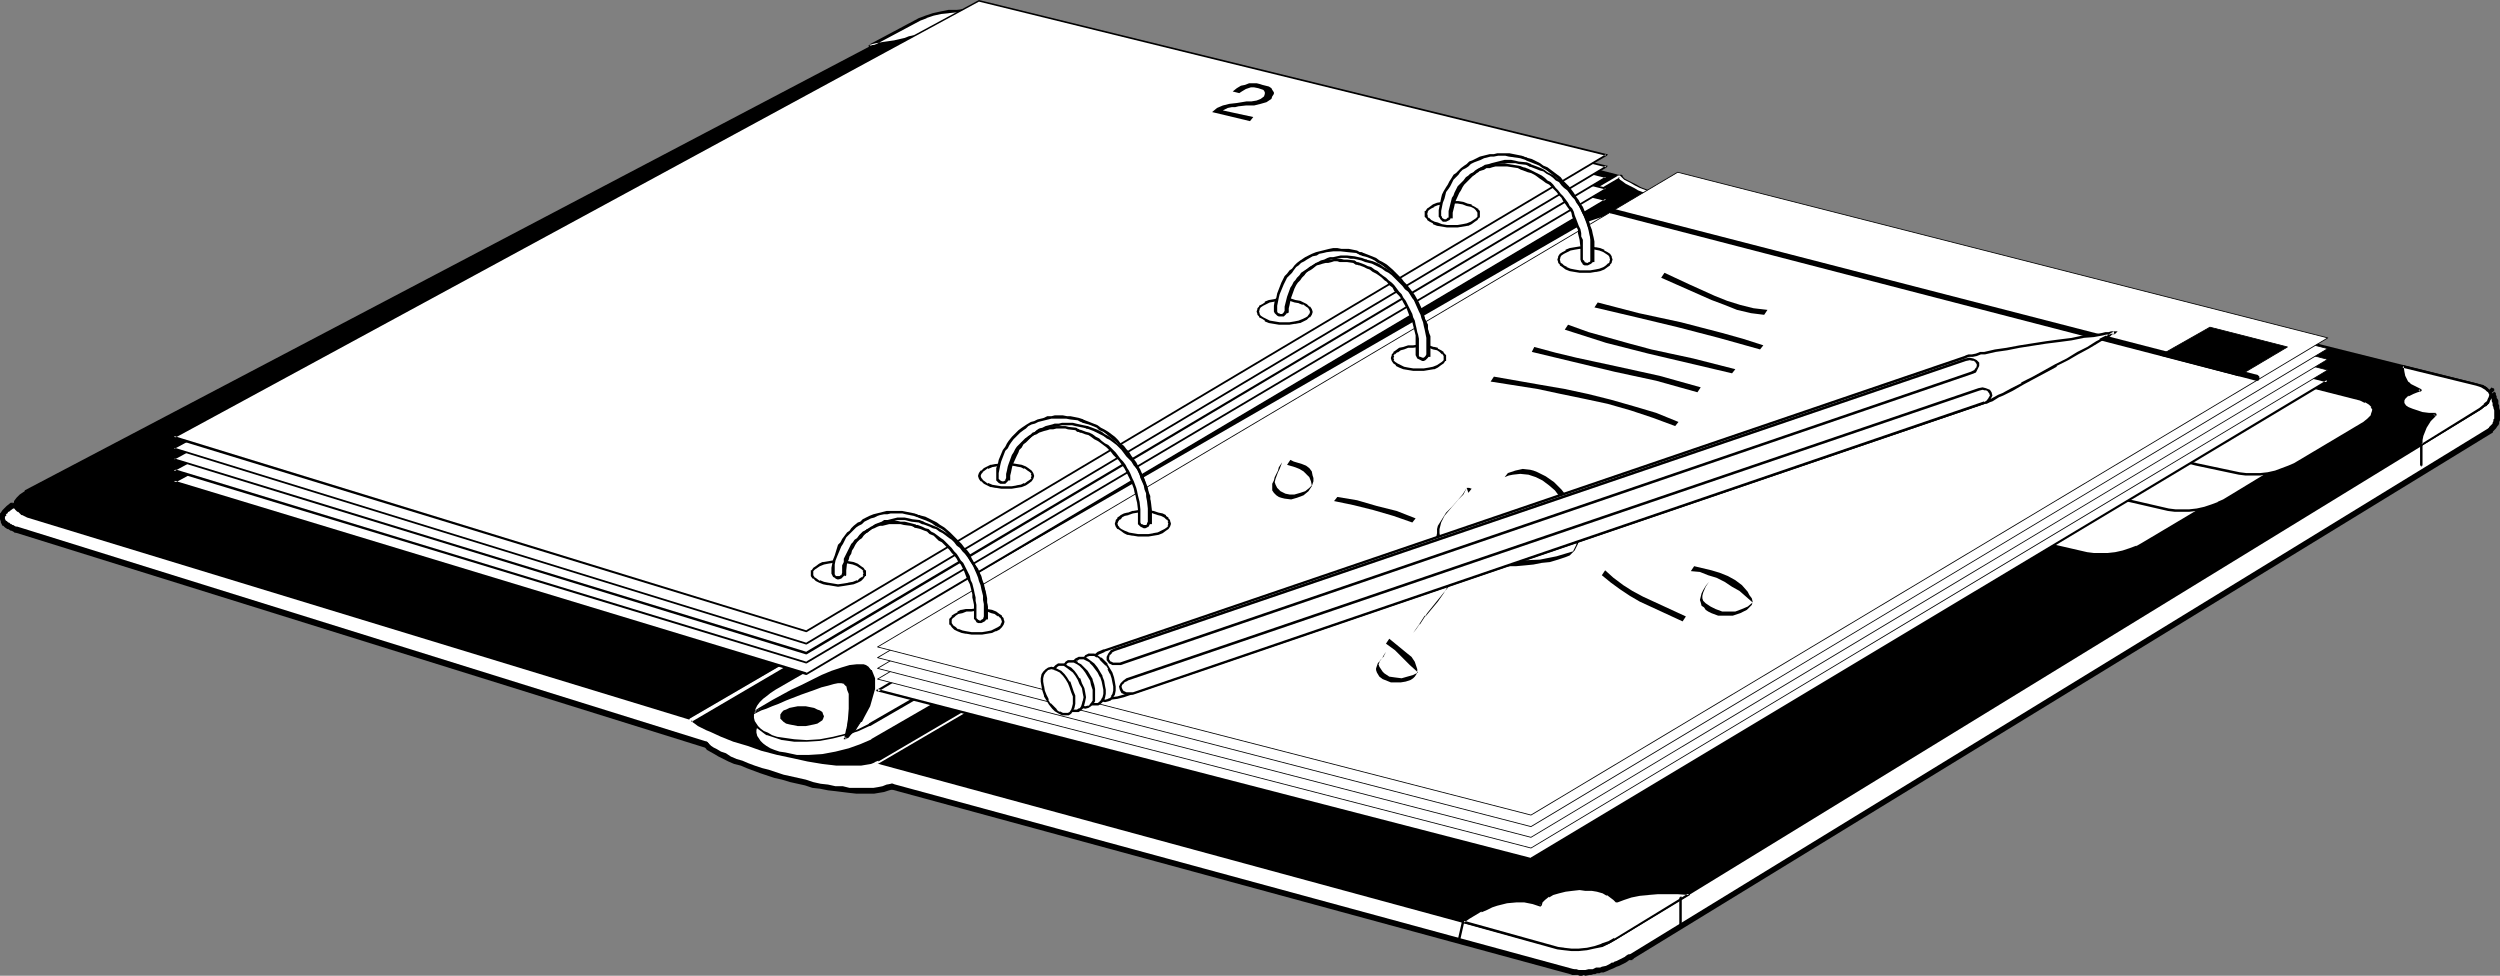<?xml version="1.0" encoding="UTF-8" standalone="no"?>
<svg
   version="1.0"
   width="129.724mm"
   height="50.632mm"
   id="svg125"
   sodipodi:docname="Notes in Binder.wmf"
   xmlns:inkscape="http://www.inkscape.org/namespaces/inkscape"
   xmlns:sodipodi="http://sodipodi.sourceforge.net/DTD/sodipodi-0.dtd"
   xmlns="http://www.w3.org/2000/svg"
   xmlns:svg="http://www.w3.org/2000/svg">
  <rect width="100%" height="100%" fill="#808080" stroke="none"/>
  <sodipodi:namedview
     id="namedview125"
     pagecolor="#ffffff"
     bordercolor="#000000"
     borderopacity="0.25"
     inkscape:showpageshadow="2"
     inkscape:pageopacity="0.0"
     inkscape:pagecheckerboard="0"
     inkscape:deskcolor="#d1d1d1"
     inkscape:document-units="mm" />
  <defs
     id="defs1">
    <pattern
       id="WMFhbasepattern"
       patternUnits="userSpaceOnUse"
       width="6"
       height="6"
       x="0"
       y="0" />
  </defs>
  <path
     style="fill:#000000;fill-opacity:1;fill-rule:evenodd;stroke:none"
     d="m 172.589,149.343 -0.808,0.323 -0.646,0.162 -0.97,0.162 -1.131,0.162 h -0.97 l -1.293,0.162 -2.586,-0.162 -2.747,-0.323 -2.909,-0.485 -2.909,-0.646 -3.07,-0.647 -2.909,-0.808 -2.909,-0.808 -2.747,-0.97 -2.424,-0.97 -2.101,-0.808 -0.808,-0.485 -0.97,-0.485 -0.646,-0.323 -0.646,-0.485 -0.485,-0.323 -0.323,-0.485 182.285,-106.674 0.162,0.323 0.646,0.485 0.485,0.323 0.646,0.485 0.97,0.323 0.97,0.485 2.101,0.97 2.424,0.808 2.586,0.97 2.909,0.808 2.909,0.808 3.07,0.808 3.07,0.485 2.909,0.485 2.747,0.323 2.586,0.162 h 1.131 1.131 l 0.97,-0.162 0.97,-0.162 0.808,-0.323 0.646,-0.323 z"
     id="path1" />
  <path
     style="fill:#000000;fill-opacity:1;fill-rule:evenodd;stroke:none"
     d="m 172.427,149.02 v 0 l -0.646,0.323 v 0 l -0.808,0.323 -0.97,0.162 h 0.162 -1.131 l -0.97,0.162 h -1.293 l -2.586,-0.162 -2.747,-0.162 h 0.162 l -2.909,-0.647 -3.07,-0.485 -2.909,-0.808 -3.07,-0.646 -2.909,-0.97 -2.586,-0.808 -2.424,-0.97 v 0 l -2.101,-0.97 -0.97,-0.485 -0.808,-0.323 v 0 l -0.646,-0.323 -0.646,-0.485 -0.485,-0.323 v 0 l -0.323,-0.485 v 0.485 L 317.867,34.588 h -0.323 l 0.323,0.485 h 0.162 l 0.485,0.323 0.646,0.323 v 0.162 l 0.646,0.323 0.808,0.485 0.97,0.485 v 0 l 2.101,0.808 2.424,0.97 2.747,0.97 2.747,0.808 3.07,0.808 3.07,0.647 2.909,0.647 3.07,0.485 v 0 l 2.747,0.323 h 2.586 1.131 1.131 l 0.97,-0.162 v 0 l 0.97,-0.162 0.808,-0.162 h 0.162 l 0.646,-0.323 -0.162,-0.485 -182.285,106.674 0.323,0.485 182.123,-106.835 v 0 h 0.162 v 0 -0.162 0 h -0.162 v -0.162 0 0 h -0.162 v 0 l -0.808,0.323 v 0 l -0.808,0.162 -0.808,0.162 v 0 l -0.97,0.162 h -1.131 -1.131 -2.586 l -2.747,-0.323 v 0 l -2.909,-0.485 -3.07,-0.647 -2.909,-0.647 -3.07,-0.808 -2.747,-0.808 -2.747,-0.97 -2.424,-0.97 -2.101,-0.808 v 0 l -0.808,-0.485 -0.97,-0.485 -0.646,-0.323 v 0 l -0.646,-0.323 -0.485,-0.485 h 0.162 l -0.323,-0.323 h -0.162 v 0 0 h -0.162 v 0 L 135.582,140.939 h -0.162 v 0.162 0 0 0.162 0 0.162 l 0.323,0.323 v 0 l 0.485,0.323 0.646,0.485 0.646,0.323 v 0.162 l 0.97,0.485 0.808,0.323 2.101,0.97 h 0.162 l 2.424,0.97 2.747,0.808 2.747,0.97 3.07,0.808 2.909,0.647 3.07,0.647 2.909,0.485 v 0 l 2.747,0.162 2.586,0.162 h 1.293 l 0.97,-0.162 h 1.131 v 0 l 0.97,-0.162 0.808,-0.323 v 0 l 0.808,-0.323 v 0 z"
     id="path2" />
  <path
     style="fill:#ffffff;fill-opacity:1;fill-rule:evenodd;stroke:none"
     d="m 2.747,99.239 -0.97,0.485 -0.808,0.808 -0.323,0.485 -0.162,0.808 0.323,0.485 0.485,0.647 0.808,0.485 0.97,0.485 135.259,42.023 0.323,0.323 0.485,0.485 0.646,0.323 0.646,0.485 0.808,0.485 0.97,0.323 2.101,0.97 2.424,0.97 2.586,0.808 2.747,0.97 3.07,0.808 2.909,0.808 3.07,0.485 2.747,0.485 2.747,0.323 2.586,0.162 h 1.131 1.131 l 0.97,-0.162 0.97,-0.162 0.808,-0.323 0.646,-0.323 133.805,36.528 1.293,0.162 1.454,-0.162 1.454,-0.162 1.616,-0.323 1.454,-0.485 1.454,-0.647 1.293,-0.647 1.131,-0.808 168.71,-103.28 0.485,-0.485 0.323,-0.485 0.323,-0.485 0.162,-0.647 v -1.293 l -0.162,-1.131 -0.323,-1.293 -0.323,-0.97 -0.162,-0.485 -0.162,-0.323 v -0.162 0 z"
     id="path3" />
  <path
     style="fill:#000000;fill-opacity:1;fill-rule:evenodd;stroke:none"
     d="m 2.909,99.724 0.162,-0.162 0.162,-0.162 v 0 -0.323 L 3.07,98.754 v 0 L 2.909,98.592 H 2.586 L 2.424,98.754 2.747,98.592 H 2.101 l -0.808,0.647 -0.485,0.485 -0.323,0.323 -0.323,0.485 v 0 L 0,100.694 v 0.323 0.162 0.646 l 0.162,0.485 v 0.162 l 0.162,0.323 0.162,0.323 h 0.162 l 0.162,0.162 0.162,0.162 0.485,0.323 h 0.162 l 0.485,0.323 h 0.162 l 0.323,0.162 0.323,0.162 v 0 H 3.232 L 3.555,104.249 v 0 l 0.162,-0.162 v -0.323 L 3.555,103.603 3.394,103.441 v -0.162 0.162 L 3.07,103.28 2.586,102.956 H 2.424 L 2.262,102.795 H 2.101 L 1.778,102.472 H 1.616 L 1.454,102.31 1.293,102.148 H 1.131 v 0 -0.162 l -0.162,-0.162 v -0.485 l 0.162,-0.162 v 0 l 0.162,-0.162 -0.162,-0.162 0.323,-0.162 0.162,-0.323 H 1.778 l 0.162,-0.162 0.646,-0.485 h 0.162 z"
     id="path4" />
  <path
     style="fill:#000000;fill-opacity:1;fill-rule:evenodd;stroke:none"
     d="M 3.394,103.28 H 3.07 l -0.323,0.162 -0.162,0.162 v 0.162 0.323 l 0.162,0.162 v 0.162 H 2.909 L 138.168,146.596 h 0.323 l 0.323,-0.162 v -0.162 l 0.162,-0.162 v -0.323 l -0.162,-0.162 -0.162,-0.162 v 0 z"
     id="path5" />
  <path
     style="fill:#000000;fill-opacity:1;fill-rule:evenodd;stroke:none"
     d="m 138.814,145.626 -0.162,-0.162 h -0.162 -0.162 -0.323 v 0.162 l -0.162,0.323 v 0 l 0.162,0.323 v 0 l 0.646,0.808 1.454,0.808 0.808,0.485 0.97,0.485 0.97,0.485 1.131,0.485 1.293,0.323 1.131,0.485 1.293,0.485 1.293,0.485 1.454,0.485 1.454,0.485 1.454,0.323 1.616,0.485 1.454,0.323 1.454,0.323 1.454,0.485 1.454,0.162 1.616,0.323 1.454,0.162 1.293,0.162 1.293,0.162 1.454,0.162 h 1.131 1.293 1.131 l 0.97,-0.162 0.97,-0.162 0.97,-0.323 0.646,-0.162 0.323,-0.162 v -0.162 h 0.162 v -0.323 l -0.162,-0.323 -0.162,-0.162 v 0 h -0.323 -0.162 0.162 l -0.97,0.162 -0.808,0.323 -0.808,0.162 -0.97,0.162 h -0.97 -1.293 -1.131 -1.293 l -1.293,-0.323 h -1.454 l -1.454,-0.323 -1.454,-0.162 -1.454,-0.323 -1.454,-0.485 -1.454,-0.323 -1.454,-0.323 -1.454,-0.323 -1.454,-0.485 -1.454,-0.485 -1.293,-0.323 -1.454,-0.485 -1.293,-0.485 -1.131,-0.485 -1.131,-0.323 -1.131,-0.485 -0.97,-0.647 -0.97,-0.323 -0.808,-0.485 -0.646,-0.323 -0.485,-0.323 z"
     id="path6" />
  <path
     style="fill:#000000;fill-opacity:1;fill-rule:evenodd;stroke:none"
     d="m 175.013,153.707 h -0.162 -0.162 l -0.162,0.162 h -0.162 v 0.323 0.162 0.162 l 0.162,0.162 h 0.162 l 0.162,0.162 133.643,36.366 h 0.162 0.162 l 0.162,-0.162 h 0.162 v -0.323 -0.162 -0.162 l -0.162,-0.162 h -0.162 l -0.162,-0.162 z"
     id="path7" />
  <path
     style="fill:#000000;fill-opacity:1;fill-rule:evenodd;stroke:none"
     d="m 308.656,190.073 h -0.162 l -0.162,0.162 h -0.162 v 0.162 l -0.162,0.162 v 0.162 l 0.162,0.323 v 0 l 0.162,0.162 h 0.162 0.646 0.323 l 0.323,0.162 h 0.485 l 0.323,-0.162 0.323,0.162 0.808,-0.162 h 0.323 l 0.485,-0.162 h 0.323 l 0.323,-0.162 h 0.485 l 0.323,-0.162 h 0.485 l 0.808,-0.323 0.323,-0.162 0.808,-0.323 0.323,-0.162 0.323,-0.162 0.485,-0.162 0.323,-0.162 0.323,-0.162 0.323,-0.162 0.323,-0.162 0.485,-0.323 0.162,-0.162 h 0.162 0.162 l 0.323,-0.162 h 0.162 l 0.162,-0.323 v -0.323 0 l -0.162,-0.162 -0.323,-0.162 h -0.323 v 0 h 0.162 -0.485 l -0.485,0.323 -0.162,0.162 -0.323,0.162 -0.323,0.162 -0.323,0.162 -0.323,0.162 -0.323,0.162 -0.485,0.162 -0.162,0.162 h -0.323 l -0.485,0.323 -0.323,0.162 -0.323,0.162 -0.808,0.162 -0.323,0.162 h -0.323 -0.485 l -0.323,0.162 -0.323,0.162 h -0.485 -0.323 l -0.646,0.162 h -0.323 -0.485 -0.162 -0.323 l -0.485,-0.162 z"
     id="path8" />
  <path
     style="fill:#000000;fill-opacity:1;fill-rule:evenodd;stroke:none"
     d="m 319.644,187.164 -0.162,0.162 -0.162,0.323 v 0.323 0 l 0.162,0.162 0.323,0.162 h 0.323 V 188.134 L 488.839,84.854 v -0.162 l 0.162,-0.323 v -0.323 0 l -0.162,-0.162 -0.162,-0.162 h -0.323 l -0.162,0.162 z"
     id="path9" />
  <path
     style="fill:#000000;fill-opacity:1;fill-rule:evenodd;stroke:none"
     d="m 488.193,83.884 v 0 l -0.162,0.162 -0.162,0.162 v 0.162 l 0.162,0.323 h 0.162 v 0.162 h 0.162 0.323 0.162 v -0.162 l 0.323,-0.323 0.323,-0.323 0.323,-0.485 0.162,-0.162 0.162,-0.323 V 82.753 l 0.162,-0.323 v -0.808 -0.323 -0.323 -0.485 l -0.162,-0.485 v -0.485 l -0.162,-0.323 V 79.036 78.551 l -0.162,-0.323 -0.162,-0.162 v -0.323 l -0.162,-0.323 v -0.162 -0.162 l -0.162,-0.162 -0.162,-0.162 v -0.162 -0.162 0.162 l -0.485,0.485 v 0 h 0.162 l 0.162,-0.162 h 0.162 v -0.162 -0.323 -0.162 l -0.162,-0.162 h -0.162 l -0.162,-0.162 v 0 l -0.646,0.647 v 0.162 l 0.162,0.162 v 0.162 l 0.162,0.162 v 0.162 0.323 l 0.162,0.162 v 0.162 l 0.162,0.323 v 0.323 l 0.162,0.323 v 0.162 0.323 l 0.162,0.323 v 0.162 l 0.162,0.485 v 0.162 0.323 0.323 0.323 0.485 l -0.162,0.162 v 0.323 l -0.162,0.323 v 0.162 l -0.162,0.162 -0.485,0.485 -0.162,0.323 z"
     id="path10" />
  <path
     style="fill:#000000;fill-opacity:1;fill-rule:evenodd;stroke:none"
     d="M 317.382,34.427 191.819,2.748 l -1.293,-0.162 -1.454,-0.162 -1.454,0.162 h -1.616 l -1.616,0.323 -1.454,0.323 -1.293,0.485 L 180.345,4.202 5.01,96.491 4.04,97.138 3.394,97.784 2.909,98.431 v 0.647 l 0.162,0.647 0.485,0.485 0.808,0.485 1.131,0.485 129.603,39.599 z"
     id="path11" />
  <path
     style="fill:#000000;fill-opacity:1;fill-rule:evenodd;stroke:none"
     d="m 317.544,34.75 v 0 -0.162 0 -0.162 0 -0.162 0 h -0.162 L 191.981,2.586 l -1.454,-0.323 v 0 h -1.454 -1.454 l -1.616,0.162 v 0 l -1.616,0.162 -1.454,0.485 -1.454,0.323 v 0 L 180.184,4.041 4.848,96.168 v 0.162 l -0.97,0.647 v 0 l -0.646,0.647 v 0 L 2.747,98.269 v 0 0.162 l -0.162,0.647 v 0 l 0.162,0.647 h 0.162 v 0.162 l 0.485,0.485 H 3.555 l 0.646,0.647 h 0.162 l 0.97,0.485 129.765,39.599 h 0.162 v -0.162 L 317.544,34.75 317.22,34.265 134.936,140.615 h 0.323 L 5.494,101.017 4.363,100.532 H 4.525 L 3.717,100.047 H 3.878 L 3.232,99.401 3.394,99.562 3.07,98.916 v 0.162 L 3.232,98.431 H 3.07 L 3.555,97.946 v 0 l 0.646,-0.647 v 0 L 5.171,96.653 v 0 L 180.507,4.526 181.8,3.879 h -0.162 l 1.454,-0.323 1.454,-0.485 1.616,-0.162 h -0.162 l 1.616,-0.162 h 1.454 1.454 v 0 l 1.293,0.323 125.563,31.679 -0.162,-0.485 z"
     id="path12" />
  <path
     style="fill:#000000;fill-opacity:1;fill-rule:evenodd;stroke:none"
     d="m 171.134,149.182 134.289,36.528 1.293,0.323 1.454,0.162 h 1.454 l 1.616,-0.162 1.454,-0.323 1.454,-0.485 1.454,-0.485 1.131,-0.647 169.68,-103.926 0.97,-0.647 0.646,-0.808 0.323,-0.647 V 77.419 l -0.162,-0.647 -0.646,-0.647 -0.808,-0.323 -1.131,-0.323 -132.189,-33.134 z"
     id="path13" />
  <path
     style="fill:#000000;fill-opacity:1;fill-rule:evenodd;stroke:none"
     d="m 170.973,149.02 v 0 0 l -0.162,0.162 v 0.162 h 0.162 v 0 0 l 0.162,0.162 134.289,36.528 1.293,0.162 v 0 l 1.454,0.162 h 1.454 l 1.616,-0.162 v 0 l 1.454,-0.323 1.616,-0.323 1.293,-0.485 v 0 l 1.131,-0.646 v 0 l 169.841,-104.088 0.808,-0.647 h 0.162 l 0.646,-0.647 v -0.162 0 l 0.323,-0.647 v -0.162 l 0.162,-0.647 v 0 l -0.323,-0.647 v -0.162 0 l -0.646,-0.647 v 0 0 l -0.808,-0.485 h -0.162 L 485.607,75.157 353.419,42.185 h -0.162 v 0 l -182.285,106.835 0.323,0.323 182.123,-106.835 -0.162,0.162 132.35,32.972 0.97,0.323 v 0 l 0.808,0.485 v 0 l 0.485,0.485 v -0.162 l 0.323,0.647 v 0 l -0.162,0.647 v -0.162 l -0.323,0.808 0.162,-0.162 -0.808,0.647 h 0.162 l -0.97,0.808 L 316.574,183.931 v 0 l -1.131,0.646 v 0 l -1.293,0.485 -1.454,0.323 -1.454,0.323 v 0 l -1.616,0.162 h -1.454 l -1.454,-0.162 h 0.162 l -1.293,-0.162 -134.451,-36.528 0.162,0.323 z"
     id="path14" />
  <path
     style="fill:#000000;fill-opacity:1;fill-rule:evenodd;stroke:none"
     d="m 172.265,149.505 -0.646,0.323 -0.808,0.162 -0.97,0.162 -0.97,0.162 h -1.131 l -1.131,0.162 -2.586,-0.162 -2.747,-0.323 -2.909,-0.485 -3.07,-0.647 -2.909,-0.647 -3.07,-0.808 -2.747,-0.808 -2.747,-0.97 -2.424,-0.97 -2.101,-0.808 -0.97,-0.485 -0.808,-0.485 -0.808,-0.323 -0.485,-0.485 -0.485,-0.323 -0.323,-0.323 182.123,-106.835 0.323,0.485 0.485,0.323 0.646,0.323 0.646,0.485 0.808,0.323 0.97,0.485 2.101,0.97 2.424,0.808 2.747,0.97 2.747,0.808 3.07,0.808 3.07,0.808 2.909,0.485 2.909,0.485 2.747,0.323 2.586,0.162 h 1.131 1.131 l 1.131,-0.162 0.808,-0.162 0.808,-0.323 0.808,-0.323 z"
     id="path15" />
  <path
     style="fill:#ffffff;fill-opacity:1;fill-rule:evenodd;stroke:none"
     d="m 172.265,149.343 v -0.162 l -0.808,0.323 h 0.162 l -0.808,0.323 -0.97,0.162 v 0 l -0.97,0.162 h -1.131 -1.131 -2.586 l -2.747,-0.323 v 0 l -2.909,-0.485 -2.909,-0.646 -3.07,-0.647 -3.07,-0.808 -2.747,-0.97 -2.747,-0.808 -2.424,-0.97 v 0 l -2.101,-0.97 -0.808,-0.323 -0.97,-0.485 v 0 l -0.646,-0.323 -0.646,-0.485 -0.485,-0.323 h 0.162 l -0.323,-0.485 v 0.485 L 317.705,34.75 h -0.323 l 0.323,0.485 v 0 l 0.485,0.323 0.646,0.485 v 0 l 0.646,0.323 0.97,0.485 0.808,0.485 2.101,0.808 h 0.162 l 2.424,0.97 2.586,0.97 2.909,0.808 3.07,0.808 2.909,0.808 3.07,0.485 2.909,0.485 v 0 l 2.747,0.323 2.586,0.162 h 1.131 l 1.131,-0.162 1.131,-0.162 v 0 l 0.97,-0.162 0.808,-0.162 v 0 l 0.808,-0.323 -0.323,-0.485 -182.123,106.835 0.162,0.323 L 354.712,42.993 v -0.162 0 0 -0.162 0 0 -0.162 0 h -0.162 -0.162 v 0 l -0.808,0.323 h 0.162 l -0.808,0.162 -0.97,0.162 h 0.162 l -1.131,0.162 -1.131,0.162 h -1.131 l -2.586,-0.162 -2.747,-0.323 v 0 l -2.747,-0.485 -3.07,-0.647 -3.07,-0.647 -2.909,-0.808 -2.909,-0.808 -2.747,-0.97 -2.424,-0.97 h 0.162 l -2.101,-0.808 -0.97,-0.485 -0.808,-0.485 -0.646,-0.323 v 0 l -0.646,-0.323 -0.485,-0.485 v 0 l -0.323,-0.323 v 0 h -0.162 v 0 0 h -0.162 L 135.259,141.1 v 0 0.162 h -0.162 v 0.162 0 0 l 0.162,0.162 0.323,0.323 v 0 l 0.485,0.323 0.646,0.485 0.646,0.485 v 0 l 0.808,0.485 0.97,0.323 2.101,0.97 v 0 l 2.424,0.97 2.747,0.808 2.909,0.97 2.909,0.808 3.07,0.647 2.909,0.646 2.909,0.485 h 0.162 l 2.747,0.323 h 2.586 1.131 1.131 l 0.97,-0.162 h 0.162 l 0.808,-0.162 0.808,-0.323 h 0.162 l 0.646,-0.323 v 0 z"
     id="path16" />
  <path
     style="fill:#ffffff;fill-opacity:1;fill-rule:evenodd;stroke:none"
     d="m 317.059,176.82 -0.485,-0.647 -0.646,-0.323 -0.646,-0.485 -0.97,-0.323 -0.97,-0.323 -1.131,-0.162 -1.293,-0.162 h -1.131 -1.454 l -1.454,0.162 -1.293,0.323 -0.97,0.323 -0.97,0.485 -0.808,0.647 -0.485,0.485 -0.323,0.647 -1.293,-0.323 -1.616,-0.323 -1.778,-0.162 -1.778,0.323 -1.939,0.323 -1.131,0.485 -0.97,0.323 -1.131,0.485 -2.262,1.455 -1.293,0.808 18.584,5.01 1.293,0.323 h 1.454 1.454 l 1.616,-0.162 1.454,-0.323 1.454,-0.323 1.454,-0.485 1.131,-0.647 14.544,-8.889 -2.262,-0.162 -1.939,-0.162 -1.939,0.162 h -1.939 l -1.616,0.323 -1.616,0.323 -1.616,0.323 z"
     id="path17" />
  <path
     style="fill:#000000;fill-opacity:1;fill-rule:evenodd;stroke:none"
     d="m 316.897,176.497 0.323,0.162 -0.485,-0.647 v 0 l -0.646,-0.323 -0.808,-0.485 v 0 l -0.97,-0.485 -0.97,-0.323 -1.131,-0.162 v 0 l -1.293,-0.162 h -1.131 -1.454 -0.162 l -1.293,0.323 -1.293,0.323 -1.131,0.323 v 0 l -0.97,0.485 v 0 l -0.808,0.647 v 0 l -0.485,0.485 v 0 l -0.162,0.162 -0.162,0.647 0.323,-0.162 -1.454,-0.485 -1.616,-0.323 v 0 h -1.778 l -1.778,0.162 v 0 l -2.101,0.485 -0.97,0.323 v 0 l -1.131,0.485 -1.131,0.485 v 0 l -2.262,1.293 -1.131,0.97 h -0.162 v 0 0.162 l 0.162,0.162 v 0 0 l 18.584,5.172 1.293,0.162 v 0 l 1.454,0.162 h 1.454 l 1.616,-0.162 v 0 l 1.454,-0.323 1.616,-0.323 v 0 l 1.293,-0.647 1.131,-0.646 v 0 l 14.706,-8.889 v 0 -0.162 -0.162 0 0 -0.162 h -0.162 l -2.262,-0.162 h -1.939 -1.939 l -1.939,0.162 v 0 l -1.778,0.162 -1.616,0.323 -1.454,0.485 v 0 l -1.454,0.485 0.323,0.485 1.293,-0.485 v 0 l 1.454,-0.485 1.616,-0.323 1.778,-0.162 h -0.162 l 1.939,-0.162 h 1.939 1.939 l 2.262,0.162 -0.162,-0.323 -14.544,8.889 v -0.162 l -1.131,0.646 -1.454,0.485 h 0.162 l -1.454,0.485 -1.454,0.323 v 0 l -1.616,0.162 h -1.454 l -1.454,-0.162 h 0.162 l -1.293,-0.162 -18.584,-5.172 v 0.485 l 1.131,-0.808 2.424,-1.455 v 0.162 l 1.131,-0.485 0.97,-0.485 v 0 l 0.97,-0.323 1.939,-0.485 v 0 l 1.778,-0.162 h 1.778 -0.162 l 1.616,0.323 1.454,0.485 v 0 h 0.162 v 0 0 -0.162 h 0.162 l 0.162,-0.646 v 0 l 0.485,-0.485 v 0 l 0.808,-0.647 v 0.162 l 0.808,-0.485 v 0 l 1.131,-0.323 1.293,-0.323 1.293,-0.162 v 0 l 1.454,-0.162 1.131,0.162 h 1.293 v 0 l 0.97,0.162 1.131,0.323 0.808,0.485 v -0.162 l 0.646,0.485 0.646,0.485 v 0 l 0.485,0.485 v 0 0 h 0.162 v 0 h 0.162 z"
     id="path18" />
  <path
     style="fill:#ffffff;fill-opacity:1;fill-rule:evenodd;stroke:none"
     d="m 485.607,75.48 -14.382,-3.717 v 1.131 l 0.323,0.97 0.162,0.647 0.485,0.647 0.646,0.323 0.485,0.485 1.454,0.485 -0.808,0.323 -0.646,0.162 -1.131,0.485 -0.485,0.323 -0.162,0.323 -0.323,0.323 v 0.323 l 0.162,0.485 0.323,0.485 0.646,0.323 0.646,0.485 0.97,0.323 1.131,0.162 1.293,0.162 1.293,0.162 -1.131,1.131 -0.97,1.455 -0.323,0.808 -0.162,0.647 -0.162,0.97 -0.162,0.97 11.635,-7.112 0.97,-0.647 0.646,-0.808 0.323,-0.647 V 77.419 l -0.162,-0.647 -0.646,-0.647 -0.808,-0.323 z"
     id="path19" />
  <path
     style="fill:#000000;fill-opacity:1;fill-rule:evenodd;stroke:none"
     d="m 485.607,75.157 -14.382,-3.556 h -0.162 v 0 0 0 l -0.162,0.162 v 0 l 0.162,1.131 v 0 l 0.162,0.97 v 0 l 0.323,0.808 v 0 l 0.485,0.485 v 0.162 0 l 0.646,0.323 0.485,0.485 v 0 l 1.454,0.647 v -0.485 l -0.646,0.162 -0.808,0.323 v 0 l -1.131,0.485 v 0 l -0.485,0.323 -0.323,0.323 v 0 l -0.162,0.323 v 0 0.485 0 0.485 l 0.162,0.162 v 0 l 0.323,0.485 v 0 l 0.646,0.485 v 0 l 0.808,0.323 v 0 l 0.97,0.323 1.131,0.323 1.131,0.162 h 0.162 l 1.293,0.162 -0.323,-0.485 -0.97,1.131 v 0 l -0.97,1.455 v 0 l -0.323,0.808 v 0 l -0.323,0.808 -0.162,0.808 v 0.162 0.97 0.162 0 h 0.162 v 0 h 0.162 v 0 l 11.635,-7.112 0.808,-0.647 h 0.162 l 0.646,-0.647 v -0.162 0 l 0.323,-0.647 v -0.162 l 0.162,-0.647 v 0 l -0.323,-0.647 v -0.162 0 l -0.646,-0.647 v 0 0 l -0.808,-0.485 h -0.162 l -1.131,-0.323 v 0.485 l 0.97,0.323 v 0 l 0.808,0.485 v 0 l 0.485,0.485 v -0.162 l 0.323,0.647 v 0 l -0.162,0.647 v -0.162 l -0.323,0.808 0.162,-0.162 -0.808,0.647 h 0.162 l -0.97,0.808 -11.474,7.112 0.323,0.162 v -0.97 0 l 0.162,-0.808 0.323,-0.808 v 0 l 0.323,-0.808 v 0 l 0.808,-1.293 v 0 l 1.131,-1.131 v 0 -0.162 0 0 -0.162 0 h -0.162 v -0.162 0 h -1.293 v 0 l -1.293,-0.162 -0.97,-0.323 -0.97,-0.323 v 0 l -0.808,-0.323 v 0 l -0.485,-0.323 v 0 l -0.323,-0.485 v 0.162 -0.485 0 -0.323 0.162 l 0.162,-0.323 v 0 l 0.323,-0.323 0.323,-0.323 v 0.162 l 0.97,-0.485 v 0 l 0.808,-0.323 0.646,-0.162 v 0 l 0.162,-0.162 v 0 0 -0.162 0 0 l -0.162,-0.162 v 0 l -1.293,-0.647 v 0 l -0.646,-0.323 -0.485,-0.485 v 0.162 l -0.323,-0.647 v 0 l -0.323,-0.647 v 0 l -0.162,-0.808 v 0 l -0.162,-1.131 -0.323,0.323 14.544,3.556 z"
     id="path20" />
  <path
     style="fill:#ffffff;fill-opacity:1;fill-rule:evenodd;stroke:none"
     d="m 200.707,4.687 -8.888,-2.263 -1.293,-0.162 -1.454,-0.162 h -1.454 l -1.616,0.162 -1.616,0.323 -1.454,0.323 -1.293,0.323 -1.293,0.647 -9.696,5.01 2.424,-0.323 2.262,-0.485 2.101,-0.485 0.808,-0.162 0.808,-0.323 0.323,0.485 0.485,0.485 0.646,0.485 0.808,0.323 1.131,0.323 1.131,0.162 1.293,0.162 h 1.454 1.454 l 1.293,-0.162 1.293,-0.162 0.97,-0.323 0.97,-0.485 0.646,-0.485 0.323,-0.485 0.162,-0.485 v -0.162 l -0.162,-0.323 1.778,-0.162 1.616,-0.323 1.939,-0.647 z"
     id="path21" />
  <path
     style="fill:#000000;fill-opacity:1;fill-rule:evenodd;stroke:none"
     d="m 200.869,5.01 v -0.162 h 0.162 v 0 -0.162 -0.162 0 h -0.162 v 0 l -8.888,-2.263 -1.454,-0.323 v 0 l -1.454,-0.162 -1.454,0.162 h -1.616 v 0 l -1.616,0.323 -1.454,0.323 -1.454,0.485 v 0 l -1.293,0.485 -9.696,5.172 v 0 0.162 h -0.162 v 0.162 l 0.162,0.162 v 0 0 h 0.162 l 2.424,-0.485 2.262,-0.323 2.101,-0.485 0.97,-0.323 0.808,-0.162 -0.323,-0.162 0.162,0.485 0.162,0.162 0.485,0.323 v 0 l 0.646,0.485 v 0 l 0.97,0.485 v 0 l 0.97,0.162 1.293,0.323 v 0 h 1.293 l 1.454,0.162 1.454,-0.162 h 1.293 0.162 l 1.131,-0.323 1.131,-0.323 v 0 l 0.808,-0.323 v -0.162 l 0.808,-0.485 v 0 l 0.485,-0.485 v 0 0 l 0.162,-0.485 V 6.627 l -0.162,-0.323 -0.323,0.485 1.778,-0.162 v 0 l 1.778,-0.485 1.939,-0.485 2.101,-0.647 -0.162,-0.485 -2.101,0.647 -1.939,0.485 -1.778,0.485 h 0.162 l -1.778,0.162 v 0 0 h -0.162 v 0 0.162 0 0.162 0 l 0.162,0.323 v -0.162 0.162 0 l -0.162,0.485 v -0.162 l -0.323,0.485 v 0 l -0.646,0.485 V 8.081 l -0.808,0.485 v 0 l -1.131,0.323 -1.131,0.323 v 0 h -1.293 l -1.454,0.162 -1.454,-0.162 h -1.293 v 0 l -1.131,-0.323 -0.97,-0.162 v 0 l -0.808,-0.485 v 0.162 l -0.646,-0.485 v 0 l -0.485,-0.485 v 0.162 l -0.162,-0.485 h -0.162 v -0.162 0 0 h -0.162 v 0 l -0.808,0.162 -0.808,0.323 -2.101,0.485 -2.262,0.323 -2.586,0.485 0.323,0.485 9.696,-5.172 1.293,-0.485 h -0.162 l 1.454,-0.485 1.454,-0.323 1.616,-0.162 h -0.162 l 1.616,-0.162 1.454,-0.162 1.454,0.162 v 0 l 1.293,0.323 8.888,2.263 V 4.526 Z"
     id="path22" />
  <path
     style="fill:#000000;fill-opacity:1;fill-rule:evenodd;stroke:none"
     d="m 287.163,180.861 v 0 -0.162 0 l -0.162,-0.162 h -0.162 v 0.162 h -0.162 v 0 0.162 l -0.808,3.556 v 0 0.162 0 h 0.162 0.162 v 0 h 0.162 v 0 -0.162 z"
     id="path23" />
  <path
     style="fill:#000000;fill-opacity:1;fill-rule:evenodd;stroke:none"
     d="m 329.825,176.173 v -0.162 0 -0.162 0 h -0.162 v 0 h -0.162 v 0 0.162 h -0.162 v 5.495 h 0.162 v 0 0 l 0.162,0.162 v 0 l 0.162,-0.162 v 0 0 0 -0.162 z"
     id="path24" />
  <path
     style="fill:#000000;fill-opacity:1;fill-rule:evenodd;stroke:none"
     d="m 475.103,87.279 v -0.162 0 0 h -0.162 v -0.162 h -0.162 v 0.162 h -0.162 v 0 0 4.202 0 0 h 0.162 v 0.162 h 0.162 V 91.319 h 0.162 v 0 0 -0.162 z"
     id="path25" />
  <path
     style="fill:#ffffff;fill-opacity:1;fill-rule:evenodd;stroke:none"
     d="m 328.856,53.983 0.97,-0.485 0.808,-0.647 0.646,-0.647 0.646,-0.647 0.485,-0.647 0.323,-0.647 0.162,-0.647 0.162,-0.647 -0.162,-0.647 v -0.485 l -0.323,-0.647 -0.485,-0.485 -0.485,-0.485 -0.646,-0.485 -0.646,-0.485 -0.97,-0.323 -0.97,-0.323 -1.131,-0.323 -2.262,-0.323 h -2.424 l -2.586,0.162 -2.586,0.323 -2.586,0.647 -2.262,0.97 -2.262,0.97 -157.883,90.996 -0.97,0.646 -0.808,0.647 -0.646,0.647 -0.646,0.647 -0.485,0.646 -0.323,0.647 -0.162,0.647 -0.162,0.647 v 0.485 l 0.162,0.647 0.323,0.647 0.323,0.485 0.646,0.485 0.646,0.485 0.646,0.485 0.97,0.323 0.97,0.323 1.131,0.162 2.262,0.485 h 2.424 l 2.586,-0.162 2.586,-0.485 2.586,-0.485 2.262,-0.97 2.262,-0.97 z"
     id="path26" />
  <path
     style="fill:#000000;fill-opacity:1;fill-rule:evenodd;stroke:none"
     d="m 328.856,54.145 0.97,-0.485 v -0.162 l 0.808,-0.647 0.808,-0.485 0.485,-0.647 0.485,-0.647 0.162,-0.162 0.323,-0.485 0.162,-0.808 0.162,-0.485 v -0.162 -0.647 0 l -0.162,-0.647 -0.323,-0.485 v -0.162 l -0.485,-0.485 -0.485,-0.485 -0.646,-0.485 V 45.417 l -0.808,-0.323 v 0 l -0.97,-0.323 -0.97,-0.323 -1.131,-0.323 v 0 l -2.262,-0.323 -2.424,-0.162 -2.586,0.323 -2.586,0.323 v 0 l -2.586,0.647 -2.424,0.808 -2.262,1.131 -157.721,90.996 v 0 l -0.97,0.647 v 0 l -0.808,0.646 -0.808,0.647 -0.646,0.647 v 0 l -0.485,0.647 -0.323,0.647 v 0 l -0.162,0.646 -0.162,0.647 v 0.808 l 0.162,0.646 0.323,0.485 v 0 l 0.485,0.646 0.485,0.485 0.646,0.485 v 0 l 0.808,0.485 v 0 l 0.97,0.323 0.97,0.323 1.131,0.323 v 0 l 2.262,0.323 h 2.424 l 2.586,-0.162 2.586,-0.485 v 0 l 2.586,-0.485 2.424,-0.97 2.262,-0.97 v 0 L 328.856,54.145 328.694,53.822 170.811,144.979 h 0.162 l -2.262,0.97 -2.262,0.808 -2.586,0.647 v 0 l -2.586,0.485 -2.586,0.162 h -2.424 l -2.262,-0.485 v 0 l -1.131,-0.162 -0.97,-0.323 -0.808,-0.323 v 0 l -0.808,-0.485 v 0 l -0.646,-0.485 -0.485,-0.485 -0.323,-0.485 v 0 l -0.323,-0.485 -0.162,-0.647 v 0 -0.485 0 l 0.162,-0.647 0.162,-0.647 v 0 l 0.323,-0.485 0.485,-0.808 v 0 l 0.646,-0.485 0.646,-0.647 0.808,-0.647 v 0 l 0.97,-0.485 v 0 l 157.721,-90.996 2.262,-1.131 2.262,-0.97 2.586,-0.485 v 0 l 2.586,-0.485 2.586,-0.162 h 2.424 l 2.262,0.323 v 0 l 1.131,0.323 0.97,0.323 0.808,0.323 v 0 l 0.808,0.485 v -0.162 l 0.646,0.485 0.485,0.485 0.323,0.647 v 0 l 0.323,0.485 v 0.647 -0.162 l 0.162,0.647 v 0 l -0.162,0.647 -0.323,0.647 -0.323,0.647 0.162,-0.162 -0.485,0.647 -0.646,0.647 -0.646,0.647 -0.808,0.647 v -0.162 l -0.97,0.647 z"
     id="path27" />
  <path
     style="fill:#ffffff;fill-opacity:1;fill-rule:evenodd;stroke:none"
     d="m 328.371,51.074 0.97,-0.647 0.808,-0.647 0.646,-0.485 0.646,-0.647 0.485,-0.647 0.323,-0.647 0.162,-0.647 0.162,-0.647 V 45.417 l -0.162,-0.647 -0.323,-0.485 -0.485,-0.647 -0.485,-0.485 -0.646,-0.485 -0.646,-0.323 -0.97,-0.485 -0.97,-0.162 -1.131,-0.323 -2.262,-0.323 -2.586,-0.162 -2.586,0.323 -2.586,0.323 -2.424,0.647 -2.424,0.97 -2.101,0.97 -157.883,90.996 -0.97,0.647 -0.808,0.647 -0.646,0.646 -0.646,0.485 -0.485,0.808 -0.323,0.485 -0.162,0.808 -0.162,0.485 v 0.646 l 0.162,0.647 0.323,0.485 0.323,0.647 0.485,0.485 0.808,0.485 0.646,0.485 0.97,0.323 0.97,0.323 1.131,0.323 2.262,0.323 h 2.424 l 2.586,-0.162 2.586,-0.485 2.586,-0.647 2.262,-0.808 2.262,-0.97 z"
     id="path28" />
  <path
     style="fill:#000000;fill-opacity:1;fill-rule:evenodd;stroke:none"
     d="m 328.371,51.236 0.97,-0.647 v 0 l 0.808,-0.647 0.808,-0.647 0.485,-0.485 0.485,-0.808 h 0.162 l 0.323,-0.485 v -0.162 l 0.162,-0.647 0.162,-0.647 V 45.417 l -0.162,-0.647 -0.323,-0.485 v -0.162 l -0.485,-0.485 -0.485,-0.485 -0.646,-0.485 v -0.162 l -0.808,-0.323 v 0 l -0.97,-0.485 -0.97,-0.323 -1.131,-0.162 v 0 l -2.262,-0.323 -2.586,-0.162 -2.586,0.162 -2.586,0.485 v 0 l -2.424,0.647 -2.424,0.97 -2.262,0.97 -157.721,90.996 v 0 l -0.97,0.647 v 0 l -0.808,0.647 -0.808,0.647 -0.646,0.646 v 0 l -0.485,0.647 -0.323,0.647 v 0 l -0.323,0.647 v 0.162 0.485 0.808 l 0.162,0.485 0.323,0.647 v 0 l 0.323,0.647 0.646,0.485 0.646,0.485 v 0 l 0.646,0.485 h 0.162 l 0.97,0.323 0.97,0.323 0.97,0.323 h 0.162 l 2.262,0.323 h 2.424 l 2.586,-0.162 2.586,-0.485 v 0 l 2.586,-0.647 2.424,-0.808 2.101,-0.97 h 0.162 l 157.721,-91.158 -0.162,-0.323 -157.883,90.996 h 0.162 l -2.262,1.131 -2.262,0.808 -2.586,0.646 v 0 l -2.586,0.485 -2.586,0.162 -2.424,-0.162 -2.262,-0.323 v 0 l -1.131,-0.162 -0.97,-0.323 -0.808,-0.485 v 0 l -0.808,-0.323 v 0 l -0.646,-0.485 -0.485,-0.485 -0.323,-0.485 v 0 l -0.323,-0.485 -0.162,-0.647 v 0 -0.646 l 0.162,-0.485 v 0 l 0.162,-0.647 v 0 l 0.323,-0.647 0.485,-0.647 v 0 l 0.646,-0.647 0.646,-0.485 0.808,-0.647 v 0 l 0.97,-0.646 v 0 l 157.721,-90.996 2.101,-0.97 2.424,-0.808 2.586,-0.808 h -0.162 l 2.586,-0.323 2.586,-0.162 h 2.586 l 2.262,0.323 v 0 l 1.131,0.323 0.97,0.323 0.808,0.323 v 0 l 0.646,0.485 v -0.162 l 0.808,0.485 0.485,0.485 0.323,0.647 v -0.162 l 0.162,0.647 0.323,0.485 v 0 0.647 0 l -0.162,0.485 -0.162,0.808 v -0.162 l -0.485,0.647 h 0.162 l -0.485,0.647 -0.646,0.647 -0.646,0.647 -0.808,0.647 v -0.162 l -0.97,0.647 z"
     id="path29" />
  <path
     style="fill:#000000;fill-opacity:1;fill-rule:evenodd;stroke:none"
     d="m 147.056,140.131 h 0.162 l 0.162,-0.162 0.162,-0.162 0.485,-0.162 0.323,-0.323 0.646,-0.323 1.131,-0.647 1.616,-0.97 1.616,-0.97 1.939,-0.97 1.939,-0.97 4.04,-1.94 1.939,-0.808 1.778,-0.646 1.616,-0.485 1.454,-0.162 h 0.646 0.485 l 0.646,0.162 0.323,0.323 0.646,0.485 0.323,0.808 0.162,0.808 0.162,0.97 -0.162,1.131 -0.162,0.97 -0.323,1.293 -0.323,0.97 -1.131,2.263 -0.646,0.97 -0.485,0.808 -0.646,0.808 -0.646,0.808 -0.646,0.485 -0.646,0.323 0.162,-0.162 v -0.323 l 0.162,-0.647 0.162,-0.647 0.162,-0.808 0.162,-1.131 0.323,-2.101 v -2.101 l -0.162,-0.808 -0.162,-0.97 -0.323,-0.647 -0.485,-0.485 -0.485,-0.323 h -0.808 l -0.97,0.323 -0.97,0.323 -1.293,0.323 -1.293,0.323 -2.909,1.131 -2.747,1.131 -1.454,0.647 -1.293,0.485 -1.131,0.485 -1.131,0.323 -0.808,0.485 -0.646,0.162 -0.485,0.323 z"
     id="path30" />
  <path
     style="fill:#000000;fill-opacity:1;fill-rule:evenodd;stroke:none"
     d="m 147.056,139.969 0.162,0.323 v -0.162 0.162 l 0.162,-0.162 h 0.162 v 0 l 0.162,-0.162 v 0 l 0.323,-0.162 v 0 l 0.485,-0.323 v 0 l 0.485,-0.323 v 0 l 2.909,-1.616 h -0.162 l 1.778,-0.97 1.778,-0.97 1.939,-0.97 4.04,-1.94 1.939,-0.808 1.939,-0.647 1.616,-0.485 h -0.162 l 1.454,-0.162 h 0.646 0.485 v 0 l 0.485,0.162 v 0 l 0.323,0.162 0.646,0.647 h -0.162 l 0.485,0.646 0.162,0.97 V 133.019 l 0.162,0.97 -0.162,1.131 v -0.162 l -0.162,1.131 -0.323,1.131 -0.323,1.131 -1.131,2.101 v 0 l -0.646,0.97 h 0.162 l -0.646,0.97 -0.646,0.808 -0.646,0.647 -0.646,0.485 -0.485,0.323 0.323,0.323 v -0.162 -0.162 -0.323 0.162 l 0.162,-0.646 0.162,-0.808 v 0 l 0.162,-0.808 v 0 l 0.162,-0.97 v -0.162 l 0.323,-2.101 v -2.101 l -0.162,-0.808 v -0.162 l -0.162,-0.808 -0.323,-0.647 -0.162,-0.162 -0.323,-0.485 h -0.162 l -0.485,-0.323 h -0.808 l -0.97,0.162 -1.131,0.323 -1.131,0.485 -1.293,0.323 -2.909,1.131 -2.909,1.131 -1.293,0.485 -1.293,0.485 -1.293,0.485 -0.97,0.485 -0.808,0.323 -0.808,0.323 -0.323,0.162 -0.162,0.162 0.162,0.323 v 0 l 0.485,-0.162 0.646,-0.323 0.97,-0.485 0.97,-0.323 1.131,-0.485 1.293,-0.485 1.454,-0.647 2.909,-1.131 2.747,-0.97 1.293,-0.485 1.293,-0.323 1.131,-0.323 0.808,-0.162 v 0 h 0.808 -0.162 l 0.646,0.162 h -0.162 l 0.485,0.485 v -0.162 l 0.162,0.808 0.323,0.808 v 0 0.808 2.101 l -0.162,2.101 v 0 l -0.162,0.97 v 0.162 l -0.162,0.808 v -0.162 l -0.162,0.808 -0.162,0.647 v 0 0.323 0 l -0.162,0.162 v 0 0.162 h 0.162 v 0 0 h 0.162 v 0 l 0.646,-0.323 0.485,-0.647 0.808,-0.646 0.485,-0.808 0.646,-0.97 h 0.162 l 0.485,-0.97 v 0 l 1.131,-2.101 0.323,-1.131 0.323,-1.131 0.323,-1.131 v 0 -1.131 -0.97 0 l -0.323,-0.808 -0.323,-0.808 h -0.162 l -0.485,-0.647 -0.485,-0.323 v 0 l -0.485,-0.162 h -0.162 -0.485 -0.646 l -1.454,0.162 v 0 l -1.616,0.485 -1.939,0.647 -1.939,0.808 -3.878,1.94 -2.101,0.97 -1.778,0.97 -1.778,0.97 v 0 l -2.747,1.616 v 0 l -0.485,0.323 v 0 l -0.485,0.323 v 0 l -0.323,0.162 v 0 l -0.323,0.162 v 0 h -0.162 v 0.162 0 h -0.162 v 0.162 0 0 l 0.162,0.162 v 0 0 0 h 0.162 z"
     id="path31" />
  <path
     style="fill:#000000;fill-opacity:1;fill-rule:evenodd;stroke:none"
     d="m 157.237,142.393 h 0.808 l 0.808,-0.162 0.808,-0.162 0.646,-0.162 0.485,-0.323 0.485,-0.323 0.162,-0.323 0.162,-0.485 -0.162,-0.323 -0.162,-0.485 -0.485,-0.323 -0.485,-0.162 -0.646,-0.323 -0.808,-0.162 -0.808,-0.162 h -0.808 -0.808 l -0.808,0.162 -0.808,0.162 -0.646,0.323 -0.485,0.162 -0.323,0.323 -0.323,0.485 v 0.323 0.485 l 0.323,0.323 0.323,0.323 0.485,0.323 0.646,0.162 0.808,0.162 0.808,0.162 z"
     id="path32" />
  <path
     style="fill:#ffffff;fill-opacity:1;fill-rule:evenodd;stroke:none"
     d="m 347.116,134.959 42.824,-26.507 1.293,-0.485 1.293,-0.647 1.293,-0.323 1.454,-0.323 1.454,-0.162 1.454,-0.162 1.454,0.162 1.293,0.162 8.403,1.778 1.131,0.162 1.454,0.162 1.454,-0.162 1.454,-0.162 1.454,-0.323 1.454,-0.323 1.293,-0.485 1.131,-0.647 13.574,-8.081 0.97,-0.647 0.485,-0.647 0.323,-0.647 0.162,-0.647 -0.323,-0.647 -0.485,-0.485 -0.808,-0.485 -0.97,-0.323 -110.857,-28.285 -1.293,-0.162 -1.293,-0.162 h -1.454 l -1.454,0.162 -1.454,0.323 -1.454,0.485 -1.293,0.485 -1.131,0.485 -68.68,40.73 z"
     id="path33" />
  <path
     style="fill:#000000;fill-opacity:1;fill-rule:evenodd;stroke:none"
     d="m 347.116,135.282 h 0.162 v -0.162 l 42.824,-26.507 v 0 l 1.131,-0.485 v 0 l 1.293,-0.485 1.454,-0.485 1.293,-0.323 v 0 l 1.454,-0.162 h 1.454 1.454 -0.162 l 1.293,0.162 8.403,1.94 1.293,0.162 v 0 h 1.454 1.454 l 1.454,-0.162 h 0.162 l 1.454,-0.323 1.454,-0.485 1.131,-0.485 h 0.162 l 1.131,-0.647 13.574,-8.081 0.808,-0.647 h 0.162 l 0.646,-0.647 v 0 l 0.323,-0.808 v 0 -0.647 -0.162 l -0.162,-0.485 -0.162,-0.162 v 0 l -0.485,-0.485 v 0 l -0.808,-0.485 v -0.162 l -1.131,-0.323 -110.696,-28.123 -1.293,-0.323 h -0.162 -1.293 -1.454 l -1.454,0.162 h -0.162 l -1.293,0.162 -1.454,0.485 -1.293,0.485 v 0 l -1.293,0.647 v 0 l -68.68,40.73 h -0.162 v 0.162 0 0.162 0 0.162 h 0.162 v 0 l 104.555,26.83 0.162,-0.485 -104.555,-26.83 v 0.485 l 68.842,-40.892 v 0.162 l 1.131,-0.647 v 0 l 1.293,-0.485 1.293,-0.323 1.454,-0.323 v 0 l 1.454,-0.162 h 1.454 1.293 v 0 l 1.293,0.323 110.696,28.123 1.131,0.323 h -0.162 l 0.808,0.485 v 0 l 0.485,0.485 v -0.162 l 0.162,0.647 v 0 0.647 -0.162 l -0.323,0.647 v 0 l -0.646,0.647 h 0.162 l -0.97,0.647 -13.574,8.081 -1.131,0.646 0.162,-0.162 -1.293,0.485 -1.454,0.485 -1.454,0.323 v 0 l -1.454,0.162 h -1.454 -1.454 0.162 l -1.293,-0.162 -8.403,-1.94 -1.293,-0.162 v 0 h -1.454 -1.454 l -1.454,0.162 v 0 l -1.454,0.323 -1.454,0.485 -1.293,0.485 v 0 l -1.131,0.485 v 0.162 l -42.986,26.507 h 0.323 z"
     id="path34" />
  <path
     style="fill:#ffffff;fill-opacity:1;fill-rule:evenodd;stroke:none"
     d="M 314.958,39.114 191.981,8.889 34.098,94.39 158.045,132.211 Z"
     id="path35" />
  <path
     style="fill:#000000;fill-opacity:1;fill-rule:evenodd;stroke:none"
     d="m 315.12,39.437 h 0.162 v -0.162 0 -0.162 0 -0.162 h -0.162 v 0 L 191.981,8.728 h -0.162 L 33.936,94.229 v 0 0.162 h -0.162 v 0.162 h 0.162 v 0 0.162 L 158.045,132.372 h 0.162 v 0 l 156.913,-92.936 -0.162,-0.485 -156.913,93.097 0.162,-0.162 L 34.098,94.229 34.259,94.713 192.142,9.213 h -0.162 L 314.958,39.437 v -0.485 z"
     id="path36" />
  <path
     style="fill:#ffffff;fill-opacity:1;fill-rule:evenodd;stroke:none"
     d="M 314.958,37.013 191.981,6.788 34.098,92.289 158.045,129.948 Z"
     id="path37" />
  <path
     style="fill:#000000;fill-opacity:1;fill-rule:evenodd;stroke:none"
     d="m 315.12,37.174 v -0.162 h 0.162 V 36.851 h -0.162 v 0 L 191.981,6.627 v 0 L 33.936,91.966 v 0.162 0 0.162 0 0.162 0 L 158.045,130.11 h 0.162 l 156.913,-92.936 -0.162,-0.323 -156.913,92.936 h 0.162 L 34.098,91.966 v 0.485 L 191.981,6.95 v 0 L 314.958,37.174 V 36.851 Z"
     id="path38" />
  <path
     style="fill:#ffffff;fill-opacity:1;fill-rule:evenodd;stroke:none"
     d="M 314.958,34.75 191.981,4.526 34.098,90.026 158.045,128.17 Z"
     id="path39" />
  <path
     style="fill:#000000;fill-opacity:1;fill-rule:evenodd;stroke:none"
     d="m 315.12,34.911 v 0 l 0.162,-0.162 v -0.162 h -0.162 v 0 L 191.981,4.364 v 0 L 33.936,89.865 v 0 0 0.162 0.162 0 0 L 158.045,128.332 h 0.162 l 156.913,-93.42 -0.162,-0.323 -156.913,93.259 h 0.162 L 34.098,89.865 v 0.323 L 191.981,4.849 v 0 L 314.958,34.911 v -0.323 z"
     id="path40" />
  <path
     style="fill:#ffffff;fill-opacity:1;fill-rule:evenodd;stroke:none"
     d="M 314.958,32.649 191.981,2.424 34.098,87.925 158.045,126.231 Z"
     id="path41" />
  <path
     style="fill:#000000;fill-opacity:1;fill-rule:evenodd;stroke:none"
     d="m 315.12,32.81 v -0.162 h 0.162 v -0.162 h -0.162 v 0 L 191.981,2.263 v 0 L 33.936,87.763 v 0 0 0.162 0 0.162 0 L 158.045,126.392 h 0.162 l 156.913,-93.582 -0.162,-0.323 -156.913,93.582 h 0.162 L 34.098,87.763 v 0.323 L 191.981,2.586 v 0 L 314.958,32.81 v -0.323 z"
     id="path42" />
  <path
     style="fill:#ffffff;fill-opacity:1;fill-rule:evenodd;stroke:none"
     d="M 314.958,30.386 191.981,0.162 34.098,85.662 158.045,123.806 Z"
     id="path43" />
  <path
     style="fill:#000000;fill-opacity:1;fill-rule:evenodd;stroke:none"
     d="m 315.12,30.547 v 0 l 0.162,-0.162 v -0.162 h -0.162 v 0 L 191.981,0 V 0 L 33.936,85.501 v 0.162 0 0.162 0 0.162 0 l 124.109,37.982 h 0.162 l 156.913,-93.42 -0.162,-0.323 -156.913,93.42 h 0.162 L 34.098,85.501 V 85.986 L 191.981,0.323 v 0 L 314.958,30.547 v -0.323 z"
     id="path44" />
  <path
     style="fill:#ffffff;fill-opacity:1;fill-rule:evenodd;stroke:none"
     d="m 164.347,114.755 h 1.131 l 0.97,-0.162 0.808,-0.162 0.808,-0.323 0.646,-0.323 0.485,-0.485 0.323,-0.323 0.162,-0.485 -0.162,-0.485 -0.323,-0.485 -0.485,-0.323 -0.646,-0.485 -0.646,-0.323 -0.97,-0.162 h -0.97 l -1.131,-0.162 -0.97,0.162 h -0.97 l -0.97,0.162 -0.646,0.323 -0.646,0.485 -0.485,0.323 -0.323,0.485 -0.162,0.485 0.162,0.485 0.162,0.323 0.485,0.485 0.646,0.323 0.808,0.323 0.97,0.162 0.97,0.162 z"
     id="path45" />
  <path
     style="fill:#000000;fill-opacity:1;fill-rule:evenodd;stroke:none"
     d="m 164.347,115.078 1.131,-0.162 0.97,-0.162 v 0 l 0.97,-0.162 0.808,-0.323 v 0 l 0.646,-0.323 0.485,-0.485 v 0 l 0.323,-0.485 h 0.162 v -0.485 -0.162 -0.485 h -0.162 l -0.323,-0.485 v 0 0 l -0.485,-0.323 -0.646,-0.485 v 0 l -0.808,-0.323 v 0 l -0.97,-0.162 v 0 l -0.97,-0.162 h -1.131 -0.97 l -0.97,0.162 v 0 l -0.97,0.162 h -0.162 l -0.646,0.323 v 0 l -0.646,0.485 -0.485,0.323 v 0 l -0.323,0.485 h -0.162 v 0.485 0.162 0.485 0 0 l 0.323,0.485 v 0 h 0.162 l 0.485,0.485 0.646,0.323 v 0 l 0.808,0.323 0.808,0.162 h 0.162 l 0.97,0.162 0.97,0.162 v -0.485 l -0.97,-0.162 -0.97,-0.162 v 0 l -0.808,-0.162 -0.808,-0.323 v 0.162 l -0.646,-0.485 -0.485,-0.323 0.162,0.162 -0.323,-0.485 v 0.162 -0.485 0 -0.485 0 l 0.323,-0.323 v 0 l 0.485,-0.323 0.485,-0.323 v 0 l 0.808,-0.323 v 0 l 0.808,-0.162 v 0 l 0.97,-0.162 h 0.97 1.131 l 0.97,0.162 v 0 l 0.808,0.162 v 0 l 0.808,0.323 v 0 l 0.485,0.323 0.485,0.323 v 0 l 0.323,0.323 h -0.162 l 0.162,0.485 v -0.162 l -0.162,0.485 h 0.162 l -0.323,0.485 v -0.162 l -0.485,0.323 -0.485,0.485 v -0.162 l -0.808,0.323 -0.97,0.162 h 0.162 l -0.97,0.162 -1.131,0.162 z"
     id="path46" />
  <path
     style="fill:#ffffff;fill-opacity:1;fill-rule:evenodd;stroke:none"
     d="m 197.313,95.683 h 1.131 l 0.97,-0.162 0.808,-0.162 0.808,-0.323 0.646,-0.485 0.485,-0.323 0.323,-0.323 v -0.647 -0.485 l -0.323,-0.323 -0.485,-0.485 -0.646,-0.323 -0.808,-0.323 -0.808,-0.162 -0.97,-0.162 h -1.131 -0.97 l -0.97,0.162 -0.97,0.162 -0.808,0.323 -0.485,0.323 -0.646,0.485 -0.162,0.323 -0.162,0.485 0.162,0.647 0.162,0.323 0.646,0.323 0.485,0.485 0.808,0.323 0.97,0.162 0.97,0.162 z"
     id="path47" />
  <path
     style="fill:#000000;fill-opacity:1;fill-rule:evenodd;stroke:none"
     d="m 197.313,95.845 h 1.131 l 0.97,-0.162 v 0 l 0.97,-0.162 v 0 l 0.808,-0.323 v 0 l 0.485,-0.323 0.646,-0.485 v 0 l 0.323,-0.485 v 0 l 0.162,-0.485 v -0.162 l -0.162,-0.485 v 0 l -0.323,-0.485 v 0 0 l -0.646,-0.485 -0.485,-0.323 v 0 l -0.808,-0.323 v 0 l -0.97,-0.162 v 0 l -0.97,-0.162 h -1.131 -0.97 l -0.97,0.162 h -0.162 l -0.808,0.162 h -0.162 l -0.646,0.323 v 0 l -0.646,0.323 -0.485,0.485 h -0.162 l -0.323,0.485 v 0 l -0.162,0.485 v 0.162 l 0.162,0.485 v 0 l 0.323,0.485 v 0 h 0.162 l 0.485,0.485 0.646,0.323 v 0 l 0.646,0.323 h 0.162 l 0.808,0.162 h 0.162 l 0.97,0.162 h 0.97 v -0.485 h -0.97 l -0.97,-0.162 v 0 l -0.97,-0.162 h 0.162 l -0.808,-0.323 v 0.162 l -0.646,-0.485 -0.485,-0.323 h 0.162 l -0.323,-0.323 v 0 l -0.162,-0.485 v 0.162 l 0.162,-0.485 v 0 l 0.323,-0.323 h -0.162 l 0.485,-0.323 0.646,-0.485 v 0.162 l 0.808,-0.323 h -0.162 l 0.97,-0.162 v 0 l 0.97,-0.162 h 0.97 1.131 l 0.97,0.162 h -0.162 l 0.97,0.162 v 0 l 0.646,0.323 v -0.162 l 0.646,0.485 0.485,0.323 v 0 l 0.323,0.323 h -0.162 l 0.162,0.485 v -0.162 l -0.162,0.485 h 0.162 l -0.323,0.323 v 0 l -0.485,0.323 -0.646,0.485 v -0.162 l -0.646,0.323 v 0 l -0.97,0.162 h 0.162 l -0.97,0.162 h -1.131 z"
     id="path48" />
  <path
     style="fill:#ffffff;fill-opacity:1;fill-rule:evenodd;stroke:none"
     d="m 251.934,63.519 0.97,-0.162 h 0.97 l 0.97,-0.162 0.646,-0.323 0.646,-0.485 0.646,-0.323 0.162,-0.485 0.162,-0.485 -0.162,-0.485 -0.162,-0.323 -0.646,-0.485 -0.485,-0.323 -0.808,-0.323 -0.97,-0.162 -0.97,-0.162 h -0.97 -1.131 l -0.97,0.162 -0.808,0.162 -0.808,0.323 -0.646,0.323 -0.485,0.323 -0.323,0.485 v 0.485 0.485 l 0.323,0.485 0.485,0.323 0.646,0.323 0.808,0.323 0.808,0.162 0.97,0.162 z"
     id="path49" />
  <path
     style="fill:#000000;fill-opacity:1;fill-rule:evenodd;stroke:none"
     d="m 251.934,63.681 h 0.97 l 0.97,-0.162 h 0.162 l 0.808,-0.162 h 0.162 l 0.646,-0.323 0.646,-0.323 v 0 l 0.485,-0.485 h 0.162 l 0.323,-0.485 v 0 l 0.162,-0.485 v -0.162 l -0.162,-0.485 v 0 l -0.323,-0.485 v 0 h -0.162 l -0.485,-0.485 -0.646,-0.323 v 0 l -0.646,-0.323 v 0 l -0.97,-0.162 -0.97,-0.323 h -0.162 -0.97 -1.131 l -0.97,0.162 v 0 l -0.97,0.162 v 0 l -0.808,0.323 v 0.162 l -0.485,0.323 -0.646,0.323 v 0.162 l -0.323,0.323 v 0.162 l -0.162,0.485 v 0 l 0.162,0.485 v 0.162 l 0.323,0.323 v 0.162 0 l 0.646,0.323 0.485,0.323 v 0.162 l 0.808,0.323 v 0 l 0.97,0.162 0.97,0.162 v 0 h 1.131 v -0.485 h -1.131 0.162 l -0.97,-0.162 -0.97,-0.162 v 0 l -0.646,-0.323 v 0 l -0.646,-0.323 -0.485,-0.323 v 0 l -0.323,-0.485 0.162,0.162 -0.162,-0.485 v 0 l 0.162,-0.485 -0.162,0.162 0.323,-0.485 v 0 l 0.485,-0.323 0.646,-0.323 v 0 l 0.646,-0.323 v 0 l 0.97,-0.162 h -0.162 l 0.97,-0.162 h 1.131 0.97 v 0 l 0.97,0.323 0.97,0.162 h -0.162 l 0.808,0.323 v -0.162 l 0.646,0.485 0.485,0.323 -0.162,-0.162 0.323,0.485 v 0 l 0.162,0.485 v -0.162 l -0.162,0.485 v 0 l -0.323,0.323 h 0.162 l -0.485,0.323 v 0 l -0.646,0.323 -0.808,0.323 v 0 l -0.808,0.162 v 0 l -0.97,0.162 h -0.97 z"
     id="path50" />
  <path
     style="fill:#ffffff;fill-opacity:1;fill-rule:evenodd;stroke:none"
     d="m 284.9,44.447 0.97,-0.162 h 0.97 l 0.97,-0.323 0.646,-0.323 0.646,-0.323 0.485,-0.323 0.323,-0.485 0.162,-0.485 -0.162,-0.485 -0.162,-0.323 -0.485,-0.485 -0.646,-0.323 -0.808,-0.323 -0.97,-0.162 -0.97,-0.162 -0.97,-0.162 -1.131,0.162 -0.97,0.162 -0.808,0.162 -0.808,0.323 -0.646,0.323 -0.485,0.323 -0.323,0.485 -0.162,0.485 0.162,0.485 0.323,0.485 0.485,0.323 0.646,0.323 0.646,0.323 0.97,0.162 0.97,0.162 z"
     id="path51" />
  <path
     style="fill:#000000;fill-opacity:1;fill-rule:evenodd;stroke:none"
     d="m 284.9,44.609 h 0.97 l 0.97,-0.162 v 0 l 0.97,-0.162 h 0.162 l 0.646,-0.323 v 0 l 0.646,-0.485 0.485,-0.323 v 0 l 0.323,-0.485 h 0.162 v -0.485 -0.162 -0.485 -0.162 0 l -0.323,-0.323 v -0.162 h -0.162 l -0.485,-0.323 -0.646,-0.323 v -0.162 l -0.808,-0.162 -0.808,-0.323 -0.97,-0.162 h -0.162 -0.97 -1.131 l -0.97,0.162 v 0 l -0.97,0.162 -0.808,0.323 v 0 l -0.646,0.485 -0.485,0.323 v 0 l -0.323,0.485 h -0.162 v 0.485 0.162 0.485 l 0.162,0.162 0.323,0.323 v 0.162 0 l 0.485,0.323 0.646,0.323 v 0.162 l 0.808,0.323 v 0 l 0.97,0.162 0.97,0.162 v 0 h 1.131 v -0.485 h -1.131 v 0 l -0.97,-0.162 -0.808,-0.323 v 0 l -0.646,-0.162 v 0 l -0.646,-0.323 -0.485,-0.485 v 0.162 l -0.323,-0.485 0.162,0.162 -0.162,-0.647 v 0.162 l 0.162,-0.485 -0.162,0.162 0.323,-0.485 v 0 l 0.485,-0.323 0.646,-0.323 h -0.162 l 0.808,-0.323 0.97,-0.162 h -0.162 l 0.97,-0.162 h 1.131 0.97 v 0 l 0.97,0.162 0.808,0.323 0.808,0.162 v 0 l 0.646,0.323 0.485,0.485 -0.162,-0.162 0.323,0.485 v -0.162 0.485 0 0.485 0 l -0.323,0.323 v 0 l -0.485,0.323 -0.485,0.323 v 0 l -0.808,0.323 v 0 l -0.808,0.162 v 0 l -0.97,0.162 h -0.97 z"
     id="path52" />
  <path
     style="fill:#ffffff;fill-opacity:1;fill-rule:evenodd;stroke:none"
     d="m 347.924,134.474 58.014,-34.588 1.131,-0.647 1.293,-0.485 1.454,-0.323 1.454,-0.323 1.454,-0.162 1.454,-0.162 1.454,0.162 1.293,0.162 8.242,1.778 1.293,0.162 1.454,0.162 1.454,-0.162 1.454,-0.162 1.454,-0.323 1.454,-0.323 1.293,-0.485 1.131,-0.647 13.574,-8.081 0.808,-0.647 0.646,-0.647 0.323,-0.808 v -0.485 l -0.162,-0.647 -0.485,-0.485 -0.808,-0.485 -0.97,-0.323 -110.857,-28.285 -1.293,-0.162 h -1.293 -1.454 l -1.454,0.162 -1.454,0.162 -1.454,0.323 -1.293,0.647 -1.131,0.485 -84.032,48.811 z"
     id="path53" />
  <path
     style="fill:#000000;fill-opacity:1;fill-rule:evenodd;stroke:none"
     d="m 347.763,134.635 h 0.162 0.162 l 58.014,-34.588 v 0.162 l 1.131,-0.647 v 0 l 1.293,-0.485 1.293,-0.485 1.616,-0.323 h -0.162 l 1.454,-0.162 h 1.454 1.454 -0.162 l 1.293,0.162 8.403,1.94 1.293,0.162 v 0 h 1.454 1.454 l 1.454,-0.162 v 0 l 1.616,-0.323 1.293,-0.485 1.293,-0.485 h 0.162 l 1.131,-0.485 V 98.269 l 13.413,-8.081 0.97,-0.647 h 0.162 l 0.485,-0.647 0.162,-0.162 0.323,-0.647 v -0.162 -0.485 -0.162 l -0.162,-0.485 -0.162,-0.162 v 0 l -0.485,-0.485 v 0 -0.162 l -0.808,-0.323 v 0 l -1.131,-0.485 -110.857,-28.123 -1.131,-0.323 h -0.162 -1.293 -1.454 l -1.454,0.162 v 0 l -1.616,0.323 -1.293,0.323 -1.293,0.485 h -0.162 l -1.131,0.485 v 0.162 l -84.032,48.811 v 0 0.162 0 0.162 0 0.162 0 h 0.162 l 104.393,26.668 0.162,-0.485 -104.555,-26.668 0.162,0.485 84.032,-48.973 v 0 l 1.131,-0.485 h -0.162 l 1.293,-0.485 1.454,-0.323 1.454,-0.323 v 0 l 1.454,-0.162 h 1.454 1.293 v 0 l 1.293,0.323 110.857,28.123 0.97,0.485 v 0 l 0.808,0.323 h -0.162 l 0.485,0.485 v 0 l 0.162,0.485 v 0 0.485 0 l -0.323,0.647 v -0.162 l -0.646,0.808 h 0.162 l -0.97,0.485 -13.574,8.243 v 0 l -1.131,0.485 h 0.162 l -1.293,0.485 -1.454,0.485 -1.454,0.323 v 0 l -1.454,0.162 h -1.454 -1.454 0.162 l -1.293,-0.162 -8.403,-1.94 -1.293,-0.162 v 0 h -1.454 -1.454 l -1.454,0.162 v 0 l -1.454,0.323 -1.454,0.485 -1.293,0.485 v 0 l -1.293,0.647 v 0 l -58.014,34.588 0.162,-0.162 z"
     id="path54" />
  <path
     style="fill:#ffffff;fill-opacity:1;fill-rule:evenodd;stroke:none"
     d="m 355.358,130.433 64.478,-37.659 1.131,-0.485 1.293,-0.647 1.454,-0.323 1.454,-0.323 1.454,-0.162 h 1.454 1.454 l 1.131,0.162 8.403,1.778 1.293,0.162 1.454,0.162 h 1.454 l 1.454,-0.323 1.454,-0.162 1.454,-0.485 1.293,-0.485 1.131,-0.647 13.574,-8.081 0.808,-0.647 0.646,-0.647 0.323,-0.647 v -0.647 l -0.162,-0.647 -0.485,-0.485 -0.808,-0.485 -1.131,-0.323 -110.696,-28.285 -1.293,-0.162 -1.293,-0.162 h -1.454 l -1.616,0.323 -1.293,0.162 -1.454,0.485 -1.293,0.485 -1.131,0.485 -90.496,52.044 z"
     id="path55" />
  <path
     style="fill:#000000;fill-opacity:1;fill-rule:evenodd;stroke:none"
     d="m 355.196,130.756 h 0.162 v -0.162 l 64.64,-37.659 v 0.162 l 1.131,-0.647 1.293,-0.485 h -0.162 l 1.454,-0.485 1.454,-0.162 v 0 l 1.454,-0.323 h 1.454 1.454 -0.162 l 1.293,0.323 8.403,1.778 1.293,0.162 v 0 h 1.454 1.454 l 1.454,-0.162 v 0 l 1.454,-0.323 1.454,-0.485 1.293,-0.485 h 0.162 l 0.97,-0.485 v 0 l 13.574,-8.243 0.97,-0.647 v 0 l 0.646,-0.647 h 0.162 l 0.162,-0.808 v 0 l 0.162,-0.647 v 0 l -0.323,-0.647 v -0.162 0 l -0.485,-0.485 v 0 l -0.808,-0.485 h -0.162 L 462.983,78.066 352.126,49.943 350.833,49.619 v 0 h -1.293 -1.454 l -1.616,0.162 v 0 l -1.454,0.323 -1.293,0.323 -1.293,0.485 h -0.162 l -1.131,0.647 v 0 l -90.496,52.044 v 0 0 l -0.162,0.162 v 0 l 0.162,0.162 v 0 0 0.162 l 104.555,26.668 0.162,-0.485 -104.555,-26.668 v 0.323 l 90.496,-52.044 v 0.162 l 1.293,-0.647 h -0.162 l 1.293,-0.485 1.454,-0.323 1.454,-0.323 h -0.162 l 1.616,-0.162 h 1.454 1.293 v 0 l 1.293,0.323 110.696,28.123 0.97,0.485 v -0.162 l 0.808,0.485 v 0 l 0.485,0.485 h -0.162 l 0.323,0.485 v 0 l -0.162,0.647 v -0.162 l -0.162,0.647 v 0 l -0.646,0.647 v 0 l -0.808,0.647 -13.574,8.081 v 0 l -1.131,0.485 v 0 l -1.293,0.485 -1.293,0.485 -1.454,0.323 v 0 l -1.454,0.162 h -1.454 -1.454 0.162 l -1.293,-0.162 -8.403,-1.778 -1.293,-0.323 v 0 h -1.454 -1.454 l -1.454,0.323 h -0.162 l -1.454,0.162 -1.454,0.485 v 0 l -1.293,0.485 -1.131,0.647 v 0 L 355.196,130.271 h 0.162 z"
     id="path56" />
  <path
     style="fill:#ffffff;fill-opacity:1;fill-rule:evenodd;stroke:none"
     d="M 456.519,74.672 329.017,42.346 172.104,135.443 300.252,168.415 Z"
     id="path57" />
  <path
     style="fill:#000000;fill-opacity:1;fill-rule:evenodd;stroke:none"
     d="m 456.681,74.833 v 0 0 0 -0.162 0 -0.162 0 h -0.162 L 329.017,42.185 v 0 h -0.162 l -156.913,93.097 v 0 0 h -0.162 v 0.162 h 0.162 v 0.162 0 h 0.162 l 127.987,33.134 h 0.162 v -0.162 l 156.429,-93.744 -0.323,-0.323 -156.267,93.744 h 0.162 l -128.149,-33.134 0.162,0.485 156.913,-93.097 -0.162,0.162 127.341,32.325 v -0.485 z"
     id="path58" />
  <path
     style="fill:#ffffff;fill-opacity:1;fill-rule:evenodd;stroke:#000000;stroke-width:0.162px;stroke-linecap:round;stroke-linejoin:round;stroke-miterlimit:4;stroke-dasharray:none;stroke-opacity:1"
     d="M 456.519,72.571 329.017,40.245 172.104,133.181 300.252,166.314 Z"
     id="path59" />
  <path
     style="fill:#ffffff;fill-opacity:1;fill-rule:evenodd;stroke:#000000;stroke-width:0.162px;stroke-linecap:round;stroke-linejoin:round;stroke-miterlimit:4;stroke-dasharray:none;stroke-opacity:1"
     d="M 456.519,70.469 329.017,38.144 172.104,131.079 300.252,164.213 Z"
     id="path60" />
  <path
     style="fill:#ffffff;fill-opacity:1;fill-rule:evenodd;stroke:#000000;stroke-width:0.162px;stroke-linecap:round;stroke-linejoin:round;stroke-miterlimit:4;stroke-dasharray:none;stroke-opacity:1"
     d="M 456.519,68.368 329.017,35.881 172.104,128.978 300.252,162.112 Z"
     id="path61" />
  <path
     style="fill:#ffffff;fill-opacity:1;fill-rule:evenodd;stroke:#000000;stroke-width:0.162px;stroke-linecap:round;stroke-linejoin:round;stroke-miterlimit:4;stroke-dasharray:none;stroke-opacity:1"
     d="M 456.519,66.267 329.017,33.78 172.104,126.877 300.252,159.849 Z"
     id="path62" />
  <path
     style="fill:#000000;fill-opacity:1;fill-rule:evenodd;stroke:#000000;stroke-width:0.162px;stroke-linecap:round;stroke-linejoin:round;stroke-miterlimit:4;stroke-dasharray:none;stroke-opacity:1"
     d="m 448.601,68.045 -15.19,-3.879 -9.696,5.495 15.352,4.041 z"
     id="path63" />
  <path
     style="fill:#000000;fill-opacity:1;fill-rule:evenodd;stroke:none"
     d="m 442.46,74.672 h 0.323 0.162 v -0.162 l 0.162,-0.162 V 74.187 74.025 73.864 L 442.945,73.702 v 0 L 442.784,73.54 316.251,40.892 h -0.323 -0.162 v 0.162 l -0.162,0.162 v 0 0.323 0.162 h 0.162 v 0.162 h 0.162 z"
     id="path64" />
  <path
     style="fill:#ffffff;fill-opacity:1;fill-rule:evenodd;stroke:none"
     d="m 191.496,124.291 h 1.131 l 0.97,-0.162 0.808,-0.323 0.808,-0.162 0.646,-0.323 0.485,-0.485 0.323,-0.485 v -0.485 -0.485 l -0.323,-0.485 -0.485,-0.323 -0.646,-0.323 -0.808,-0.323 -0.808,-0.162 -0.97,-0.162 h -1.131 -0.97 l -0.97,0.162 -0.97,0.162 -0.646,0.323 -0.646,0.323 -0.485,0.323 -0.323,0.485 -0.162,0.485 0.162,0.485 0.323,0.485 0.485,0.485 0.646,0.323 0.646,0.162 0.97,0.323 0.97,0.162 z"
     id="path65" />
  <path
     style="fill:#000000;fill-opacity:1;fill-rule:evenodd;stroke:none"
     d="m 191.496,124.453 h 1.131 l 0.97,-0.162 v 0 l 0.97,-0.162 0.646,-0.323 h 0.162 l 0.646,-0.323 v 0 l 0.485,-0.485 v 0 l 0.323,-0.485 v 0 l 0.162,-0.485 v -0.162 l -0.162,-0.485 v -0.162 l -0.323,-0.323 v -0.162 l -0.485,-0.323 v 0 l -0.646,-0.485 -0.808,-0.323 v 0 l -0.97,-0.162 v 0 h -0.97 l -1.131,-0.162 -0.97,0.162 h -0.97 -0.162 l -0.808,0.162 h -0.162 l -0.646,0.323 v 0.162 l -0.646,0.323 -0.485,0.323 v 0.162 l -0.323,0.323 -0.162,0.162 v 0.485 0.162 0.485 h 0.162 l 0.323,0.485 v 0 l 0.485,0.485 v 0 l 0.646,0.323 v 0 l 0.808,0.323 0.808,0.162 h 0.162 l 0.97,0.162 h 0.97 v -0.485 h -0.97 l -0.97,-0.162 v 0 l -0.808,-0.162 -0.808,-0.323 v 0.162 l -0.485,-0.485 v 0 l -0.485,-0.323 v 0 l -0.323,-0.485 v 0.162 -0.485 0.162 -0.646 0.162 l 0.323,-0.485 v 0.162 l 0.485,-0.485 0.485,-0.323 v 0 l 0.808,-0.162 v 0 l 0.808,-0.323 v 0 h 0.97 l 0.97,-0.162 1.131,0.162 h 0.97 v 0 l 0.808,0.323 v 0 l 0.646,0.162 0.646,0.485 v -0.162 l 0.485,0.485 v -0.162 l 0.162,0.485 v -0.162 l 0.162,0.646 v -0.162 l -0.162,0.485 v -0.162 l -0.162,0.485 v 0 l -0.485,0.323 v 0 l -0.646,0.323 v 0 l -0.646,0.323 -0.808,0.162 v 0 l -0.97,0.162 h -1.131 z"
     id="path66" />
  <path
     style="fill:#ffffff;fill-opacity:1;fill-rule:evenodd;stroke:none"
     d="m 224.139,105.058 1.131,-0.162 h 0.97 l 0.808,-0.323 0.808,-0.323 0.646,-0.323 0.485,-0.323 0.323,-0.485 v -0.485 -0.485 l -0.323,-0.323 -0.485,-0.485 -0.646,-0.323 -0.808,-0.323 -0.808,-0.162 -0.97,-0.162 -1.131,-0.162 -0.97,0.162 -0.97,0.162 -0.97,0.162 -0.808,0.323 -0.485,0.323 -0.485,0.485 -0.323,0.323 -0.162,0.485 0.162,0.485 0.323,0.485 0.485,0.323 0.485,0.323 0.808,0.323 0.97,0.323 h 0.97 z"
     id="path67" />
  <path
     style="fill:#000000;fill-opacity:1;fill-rule:evenodd;stroke:none"
     d="m 224.139,105.219 h 1.131 l 0.97,-0.162 v 0 l 0.97,-0.162 v 0 l 0.808,-0.323 v 0 l 0.646,-0.485 0.485,-0.323 v 0 l 0.323,-0.485 v 0 l 0.162,-0.485 v -0.162 l -0.162,-0.485 v -0.162 l -0.323,-0.323 v -0.162 l -0.485,-0.323 v -0.162 l -0.646,-0.323 -0.808,-0.162 v 0 l -0.97,-0.323 v 0 l -0.97,-0.162 h -1.131 -0.97 l -0.97,0.162 h -0.162 l -0.808,0.323 h -0.162 l -0.646,0.162 -0.646,0.323 -0.162,0.162 -0.485,0.323 v 0.162 l -0.323,0.323 v 0.162 l -0.162,0.485 v 0.162 l 0.162,0.485 v 0 l 0.323,0.485 v 0 h 0.162 l 0.485,0.323 0.646,0.485 v 0 l 0.646,0.323 h 0.162 l 0.808,0.162 h 0.162 l 0.97,0.162 h 0.97 v -0.485 h -0.97 l -0.97,-0.162 v 0 l -0.97,-0.162 h 0.162 l -0.808,-0.323 v 0 l -0.646,-0.323 -0.485,-0.323 h 0.162 l -0.323,-0.323 v 0 l -0.162,-0.485 v 0.162 l 0.162,-0.485 v 0 l 0.323,-0.485 v 0.162 l 0.485,-0.485 h -0.162 l 0.646,-0.323 0.808,-0.162 h -0.162 l 0.97,-0.323 v 0 l 0.97,-0.162 h 0.97 1.131 l 0.97,0.162 h -0.162 l 0.97,0.323 v 0 l 0.646,0.162 0.646,0.323 v 0 l 0.485,0.485 v -0.162 l 0.323,0.485 h -0.162 l 0.162,0.485 v -0.162 l -0.162,0.485 h 0.162 l -0.323,0.323 v 0 l -0.485,0.323 -0.646,0.323 v 0 l -0.646,0.323 v 0 l -0.97,0.162 h 0.162 l -0.97,0.162 h -1.131 z"
     id="path68" />
  <path
     style="fill:#ffffff;fill-opacity:1;fill-rule:evenodd;stroke:none"
     d="m 278.275,72.571 0.97,-0.162 h 0.97 l 0.97,-0.323 0.646,-0.323 0.646,-0.323 0.485,-0.323 0.323,-0.485 0.162,-0.485 -0.162,-0.485 -0.323,-0.323 -0.485,-0.485 -0.646,-0.323 -0.646,-0.323 -0.97,-0.162 -0.97,-0.162 h -0.97 -1.131 l -0.97,0.162 -0.808,0.162 -0.808,0.323 -0.646,0.323 -0.485,0.485 -0.323,0.323 v 0.485 0.485 l 0.323,0.485 0.485,0.323 0.646,0.323 0.808,0.323 0.808,0.323 h 0.97 z"
     id="path69" />
  <path
     style="fill:#000000;fill-opacity:1;fill-rule:evenodd;stroke:none"
     d="m 278.275,72.732 h 0.97 l 0.97,-0.162 v 0 l 0.97,-0.162 h 0.162 l 0.646,-0.323 v 0 l 0.646,-0.485 0.485,-0.323 v 0 l 0.323,-0.485 h 0.162 v -0.485 -0.162 -0.485 l -0.162,-0.162 -0.323,-0.323 v -0.162 0 l -0.485,-0.323 -0.646,-0.323 v -0.162 l -0.646,-0.162 h -0.162 l -0.97,-0.323 v 0 h -0.97 l -0.97,-0.162 -1.131,0.162 h -0.97 v 0 l -0.97,0.323 v 0 l -0.808,0.162 -0.646,0.485 v 0 l -0.485,0.323 v 0.162 l -0.323,0.323 v 0.162 l -0.162,0.485 v 0.162 l 0.162,0.485 v 0 l 0.323,0.485 v 0 l 0.485,0.323 v 0.162 l 0.646,0.323 0.808,0.323 v 0 l 0.97,0.162 v 0 l 0.97,0.162 h 1.131 v -0.485 h -1.131 l -0.97,-0.162 v 0 l -0.808,-0.162 v 0 l -0.646,-0.323 -0.646,-0.323 v 0 l -0.485,-0.323 v 0 l -0.323,-0.323 h 0.162 l -0.162,-0.485 v 0.162 l 0.162,-0.485 h -0.162 l 0.323,-0.485 v 0.162 l 0.485,-0.485 v 0.162 l 0.646,-0.485 0.646,-0.162 v 0 l 0.808,-0.323 v 0 h 0.97 l 1.131,-0.162 0.97,0.162 h 0.97 v 0 l 0.808,0.323 v 0 l 0.808,0.162 v 0 l 0.485,0.323 0.485,0.485 v -0.162 l 0.323,0.485 v 0 0.485 -0.162 0.485 0 l -0.323,0.323 v 0 l -0.485,0.323 -0.485,0.323 v 0 l -0.808,0.323 v 0 l -0.808,0.162 v 0 l -0.97,0.162 h -0.97 z"
     id="path70" />
  <path
     style="fill:#ffffff;fill-opacity:1;fill-rule:evenodd;stroke:none"
     d="m 310.918,53.337 0.97,-0.162 h 0.97 l 0.808,-0.323 0.808,-0.162 0.646,-0.485 0.485,-0.323 0.323,-0.485 0.162,-0.485 -0.162,-0.485 -0.323,-0.485 -0.485,-0.323 -0.646,-0.323 -0.808,-0.323 -0.808,-0.162 -0.97,-0.162 -0.97,-0.162 -1.131,0.162 -0.97,0.162 -0.97,0.162 -0.646,0.323 -0.646,0.323 -0.485,0.323 -0.323,0.485 -0.162,0.485 0.162,0.485 0.323,0.485 0.485,0.323 0.646,0.485 0.646,0.162 0.97,0.323 h 0.97 z"
     id="path71" />
  <path
     style="fill:#000000;fill-opacity:1;fill-rule:evenodd;stroke:none"
     d="m 310.918,53.499 h 0.97 l 0.97,-0.162 h 0.162 l 0.808,-0.162 0.808,-0.323 v 0 l 0.646,-0.485 v 0 l 0.485,-0.323 v -0.162 l 0.323,-0.323 v -0.162 l 0.162,-0.485 v 0 l -0.162,-0.485 v -0.162 l -0.323,-0.485 v 0 l -0.485,-0.323 v 0 l -0.646,-0.323 v -0.162 l -0.808,-0.323 -0.808,-0.162 h -0.162 l -0.97,-0.162 h -0.97 -1.131 l -0.97,0.162 v 0 l -0.97,0.162 v 0 l -0.808,0.323 V 49.135 l -0.646,0.323 -0.485,0.323 v 0 l -0.323,0.485 v 0.162 l -0.162,0.485 v 0 l 0.162,0.485 v 0.162 l 0.323,0.323 v 0.162 l 0.485,0.323 v 0 l 0.646,0.485 v 0 l 0.808,0.323 0.97,0.162 v 0 l 0.97,0.162 h 1.131 v -0.485 h -1.131 l -0.97,-0.162 v 0 l -0.808,-0.162 -0.808,-0.323 h 0.162 l -0.646,-0.323 v 0 l -0.485,-0.485 v 0.162 l -0.323,-0.485 0.162,0.162 -0.162,-0.485 v 0 l 0.162,-0.485 -0.162,0.162 0.323,-0.485 v 0 l 0.485,-0.323 0.646,-0.323 v 0 l 0.646,-0.323 v 0 l 0.808,-0.162 v 0 l 0.97,-0.162 h 1.131 0.97 l 0.97,0.162 v 0 l 0.808,0.162 0.808,0.323 v 0 l 0.485,0.323 v 0 l 0.485,0.323 v 0 l 0.323,0.485 -0.162,-0.162 0.162,0.485 v 0 l -0.162,0.485 0.162,-0.162 -0.323,0.485 v -0.162 l -0.485,0.485 v 0 l -0.485,0.323 v 0 l -0.808,0.323 -0.808,0.162 v 0 l -0.97,0.162 h -0.97 z"
     id="path72" />
  <path
     style="fill:#000000;fill-opacity:1;fill-rule:evenodd;stroke:none"
     d="m 191.011,120.735 v 0.485 0.162 l 0.323,0.323 0.162,0.323 0.323,0.162 h 0.323 0.323 l 0.323,-0.162 0.323,-0.162 0.162,-0.162 0.162,-0.323 0.162,-0.323 v -2.586 l -0.162,-0.808 -0.162,-0.808 v -0.808 l -0.162,-0.647 -0.323,-0.808 -0.162,-0.97 -0.323,-0.647 -0.323,-0.808 -0.646,-1.293 -0.808,-1.455 -0.323,-0.808 -0.485,-0.647 -0.646,-0.647 -0.485,-0.647 -0.485,-0.485 -0.646,-0.647 -0.485,-0.485 -0.646,-0.647 -1.131,-0.97 -0.808,-0.485 -0.646,-0.485 -0.646,-0.323 -1.616,-0.808 -1.293,-0.323 h -0.162 l -0.323,-0.162 -0.323,0.162 h -0.323 l -0.485,0.485 -0.162,0.323 v 0.323 0.323 l 0.162,0.323 0.485,0.485 0.323,0.162 h -0.162 l 1.293,0.323 0.808,0.323 0.485,0.162 0.485,0.485 0.808,0.323 0.485,0.485 0.485,0.485 0.646,0.323 0.485,0.485 0.485,0.485 0.485,0.485 0.485,0.647 0.485,0.485 0.485,0.647 0.323,0.647 0.485,0.485 0.646,1.293 0.485,1.293 0.323,0.647 0.323,0.646 0.162,0.647 0.162,0.647 0.162,0.647 v 0.647 l 0.162,0.646 0.162,0.808 v 2.263 z"
     id="path73" />
  <path
     style="fill:#000000;fill-opacity:1;fill-rule:evenodd;stroke:none"
     d="m 179.376,103.441 h 0.323 0.323 l 0.323,-0.162 0.485,-0.485 0.162,-0.323 v -0.162 -0.485 l -0.162,-0.323 -0.485,-0.485 h -0.323 0.162 l -0.808,-0.323 -1.616,-0.323 -0.808,-0.162 h -0.808 -1.454 -0.808 l -0.646,0.162 -0.646,0.162 -0.646,0.162 -0.646,0.162 -0.808,0.323 -0.646,0.323 -0.646,0.323 -0.485,0.485 -0.485,0.162 -0.808,0.647 -0.485,0.485 -0.323,0.485 -0.485,0.323 -0.485,0.647 -0.485,0.647 -0.323,0.647 -0.485,0.485 -0.646,2.101 -0.323,0.808 -0.162,0.808 -0.162,0.808 v 0.97 -0.162 0.323 l 0.162,0.323 0.162,0.323 0.323,0.162 0.162,0.162 0.323,0.162 h 0.323 l 0.485,-0.162 0.162,-0.162 0.323,-0.323 0.162,-0.162 v -0.323 -0.162 -0.647 l 0.162,-0.647 0.162,-0.647 0.162,-0.646 0.646,-1.616 0.323,-0.485 0.323,-0.646 0.323,-0.323 0.323,-0.485 0.323,-0.323 0.485,-0.485 0.323,-0.323 0.323,-0.323 0.646,-0.323 0.485,-0.485 0.323,-0.162 0.485,-0.162 0.646,-0.323 0.485,-0.162 h 0.485 l 0.646,-0.162 0.646,-0.162 h 0.485 1.131 0.646 l 0.646,0.162 1.293,0.162 0.646,0.162 z"
     id="path74" />
  <path
     style="fill:#ffffff;fill-opacity:1;fill-rule:evenodd;stroke:none"
     d="m 191.496,120.897 v 0.162 0.162 l 0.162,0.162 0.162,0.162 0.323,0.162 h 0.162 l 0.162,-0.162 0.323,-0.162 v 0 l 0.162,-0.485 v -2.424 l -0.162,-0.808 v -0.808 l -0.162,-0.647 -0.162,-0.646 -0.162,-0.808 -0.323,-0.808 -0.162,-0.647 -0.323,-0.808 -0.646,-1.455 -0.808,-1.293 -0.323,-0.808 -0.485,-0.647 -0.485,-0.647 -0.485,-0.485 -0.646,-0.646 -0.485,-0.485 -0.485,-0.646 -0.646,-0.485 -0.646,-0.647 -0.646,-0.485 -0.646,-0.323 -0.646,-0.323 -0.646,-0.485 -0.646,-0.323 -0.808,-0.323 -1.293,-0.485 h -0.323 -0.162 -0.162 l -0.162,0.162 -0.162,0.162 v 0.162 0.162 0.162 0.162 l 0.162,0.162 0.162,0.162 h 0.162 l 1.293,0.485 0.646,0.323 0.646,0.162 0.485,0.485 0.646,0.323 0.646,0.485 0.646,0.485 0.485,0.323 0.485,0.485 0.646,0.647 0.485,0.485 0.485,0.647 0.485,0.485 0.323,0.485 0.485,0.808 0.485,0.485 0.646,1.293 0.646,1.293 0.162,0.808 0.323,0.647 0.162,0.647 0.162,0.646 0.162,0.808 0.162,0.647 v 0.646 l 0.162,0.808 z"
     id="path75" />
  <path
     style="fill:#ffffff;fill-opacity:1;fill-rule:evenodd;stroke:none"
     d="m 179.537,102.795 0.162,0.162 h 0.162 l 0.162,-0.162 h 0.162 l 0.162,-0.323 v 0 l 0.162,-0.323 v -0.162 l -0.162,-0.162 -0.162,-0.162 -0.162,-0.162 v 0 0 l -0.808,-0.323 -1.616,-0.323 -0.646,-0.162 h -0.808 -1.454 l -0.646,0.162 h -0.646 l -0.808,0.162 -0.485,0.162 -0.646,0.323 -0.646,0.162 -0.646,0.323 -0.646,0.323 -0.485,0.485 -0.646,0.323 -0.485,0.323 -0.485,0.485 -0.485,0.485 -0.485,0.485 -0.485,0.485 -0.323,0.646 -0.323,0.647 -0.323,0.485 -0.808,1.94 -0.323,0.808 -0.162,0.808 v 0.808 0.808 -0.162 0.323 0.162 l 0.162,0.162 v 0.162 h 0.485 0.162 0.162 l 0.162,-0.162 h 0.162 l 0.162,-0.485 v 0 -0.808 -0.647 l 0.323,-0.646 v -0.647 l 0.808,-1.616 0.323,-0.647 0.323,-0.647 0.323,-0.323 0.323,-0.485 0.485,-0.323 0.485,-0.646 0.323,-0.323 0.323,-0.323 0.646,-0.323 0.485,-0.323 0.485,-0.323 0.485,-0.162 0.646,-0.323 0.485,-0.162 0.646,-0.162 0.485,-0.162 h 0.646 l 0.646,-0.162 h 1.131 l 0.646,0.162 h 0.808 l 1.293,0.323 0.646,0.162 z"
     id="path76" />
  <path
     style="fill:#000000;fill-opacity:1;fill-rule:evenodd;stroke:none"
     d="m 193.273,121.22 v 0.162 0 h 0.162 v 0.162 h 0.162 l 0.162,-0.162 v 0 0 -2.424 l -0.162,-0.808 v -0.808 l -0.162,-0.808 -0.162,-0.647 -0.162,-0.647 -0.162,-0.808 -0.323,-0.647 -0.162,-0.808 -0.323,-0.646 -0.323,-0.808 -0.485,-0.647 -0.808,-1.131 -0.323,-0.808 -0.485,-0.647 -0.485,-0.485 -0.485,-0.647 -0.646,-0.485 -0.485,-0.647 -0.646,-0.485 -0.646,-0.485 -0.646,-0.485 -0.485,-0.323 -0.808,-0.485 -0.485,-0.323 -0.808,-0.323 -0.808,-0.323 -1.293,-0.485 h -0.162 v 0 0.162 0 0.162 0.162 0 h 0.162 l 1.293,0.485 0.646,0.323 0.646,0.162 0.646,0.485 0.646,0.323 0.646,0.485 0.646,0.485 0.485,0.323 0.485,0.485 0.485,0.647 0.646,0.485 0.485,0.647 0.485,0.485 0.485,0.646 0.485,0.647 0.808,1.293 0.323,0.647 0.323,0.646 0.323,0.647 0.162,0.647 0.323,0.808 0.162,0.647 0.162,0.808 0.162,0.646 0.162,0.647 v 0.808 l 0.162,0.808 z"
     id="path77" />
  <path
     style="fill:#000000;fill-opacity:1;fill-rule:evenodd;stroke:none"
     d="m 180.992,102.795 h 0.162 v 0 -0.162 h 0.162 v -0.162 l -0.162,-0.162 v 0 h -0.162 0.162 l -0.808,-0.323 -1.454,-0.162 -0.646,-0.162 -0.808,-0.162 h -1.454 l -0.646,0.162 -0.646,0.162 -0.646,0.162 h -0.646 l -0.485,0.323 -1.293,0.485 -0.485,0.323 -0.485,0.485 -0.646,0.162 -0.485,0.485 -0.485,0.323 -0.485,0.485 -0.323,0.485 -0.485,0.647 -0.323,0.485 -0.323,0.485 -0.323,0.647 -0.323,0.647 -0.323,0.647 -0.162,0.647 -0.323,0.646 -0.162,1.455 v 0.97 0 h 0.162 v 0.162 h 0.162 l 0.162,-0.162 v 0 0 -0.162 -0.808 l 0.162,-1.455 0.323,-0.646 0.162,-0.647 0.323,-0.485 0.162,-0.647 0.323,-0.485 0.323,-0.647 0.323,-0.485 0.485,-0.485 0.485,-0.323 0.323,-0.485 0.485,-0.485 0.485,-0.323 0.485,-0.323 0.485,-0.485 0.485,-0.162 1.293,-0.485 0.485,-0.323 h 0.646 l 0.646,-0.162 0.646,-0.162 0.485,-0.162 h 1.454 l 0.646,0.162 0.646,0.162 1.454,0.162 0.646,0.323 z"
     id="path78" />
  <path
     style="fill:#000000;fill-opacity:1;fill-rule:evenodd;stroke:none"
     d="m 223.169,102.148 v 0.323 0.323 l 0.323,0.323 0.162,0.162 0.323,0.162 0.323,0.162 h 0.323 l 0.323,-0.162 0.323,-0.162 0.162,-0.323 0.162,-0.323 0.162,-0.323 v -2.586 l -0.162,-1.616 -0.162,-0.647 -0.162,-0.808 -0.485,-1.616 -0.485,-1.455 -0.323,-0.647 -0.323,-0.808 -0.485,-0.808 -0.323,-0.647 -0.485,-0.647 -0.485,-0.647 -0.485,-0.808 -0.485,-0.485 -0.485,-0.647 -0.646,-0.485 -0.485,-0.647 -0.646,-0.647 -1.293,-0.97 -0.808,-0.485 -0.646,-0.323 -0.646,-0.485 -1.616,-0.647 -1.293,-0.485 v 0 h -0.323 -0.323 -0.323 l -0.485,0.647 -0.162,0.162 v 0.323 0.485 0.162 l 0.485,0.647 h 0.323 v 0 l 1.293,0.485 0.646,0.162 0.485,0.323 0.646,0.485 0.646,0.323 0.485,0.323 0.646,0.485 0.646,0.485 0.323,0.323 0.485,0.485 0.485,0.647 0.485,0.485 0.646,0.647 0.323,0.485 0.485,0.647 0.323,0.485 0.323,0.647 0.323,0.647 0.323,0.647 0.323,0.647 0.485,1.293 0.162,0.808 0.162,0.485 0.162,0.808 0.162,0.647 0.162,1.293 v 2.424 z"
     id="path79" />
  <path
     style="fill:#000000;fill-opacity:1;fill-rule:evenodd;stroke:none"
     d="m 211.534,84.693 0.323,0.162 0.323,-0.162 h 0.323 l 0.485,-0.485 0.162,-0.323 0.162,-0.323 -0.162,-0.323 v -0.323 l -0.485,-0.485 -0.323,-0.162 h 0.162 l -0.97,-0.323 -1.616,-0.323 h -0.646 l -0.808,-0.162 h -1.616 l -0.646,0.162 h -0.808 l -0.646,0.323 -0.646,0.162 -0.646,0.162 -0.646,0.323 -0.646,0.162 -0.808,0.485 -0.485,0.323 -0.485,0.323 -0.646,0.485 -0.485,0.485 -0.485,0.485 -0.323,0.323 -0.646,0.808 -0.323,0.485 -0.323,0.647 -0.485,0.647 -0.808,1.94 -0.162,0.808 -0.323,0.808 v 0.97 0.808 0 0.323 0.323 l 0.162,0.162 0.323,0.323 0.323,0.162 h 0.323 0.323 0.323 l 0.323,-0.323 0.162,-0.162 0.162,-0.323 0.162,-0.323 V 93.582 92.936 92.289 l 0.162,-0.647 0.162,-0.485 0.646,-1.616 0.323,-0.647 0.323,-0.485 0.323,-0.485 0.323,-0.323 0.485,-0.485 0.323,-0.485 0.485,-0.323 0.162,-0.162 0.646,-0.485 0.485,-0.323 0.485,-0.162 0.485,-0.323 0.485,-0.162 0.485,-0.162 0.646,-0.162 0.485,-0.162 h 0.646 l 0.646,-0.162 h 1.131 0.646 l 0.485,0.162 1.454,0.162 z"
     id="path80" />
  <path
     style="fill:#ffffff;fill-opacity:1;fill-rule:evenodd;stroke:none"
     d="m 223.654,102.148 v 0.162 0.162 l 0.162,0.323 h 0.162 l 0.323,0.162 h 0.162 0.323 l 0.162,-0.162 v -0.162 l 0.162,-0.323 v -2.586 l -0.162,-1.455 -0.162,-0.808 v -0.647 l -0.323,-0.808 -0.162,-0.808 -0.646,-1.455 -0.162,-0.647 -0.323,-0.808 -0.485,-0.647 -0.323,-0.647 -0.485,-0.647 -0.485,-0.647 -0.485,-0.808 -0.485,-0.485 -0.485,-0.647 -1.131,-1.131 -0.646,-0.485 -1.131,-0.97 -0.646,-0.485 -0.808,-0.323 -0.485,-0.485 -0.808,-0.323 -0.808,-0.323 -1.293,-0.323 -0.162,-0.162 h -0.323 l -0.162,0.162 v 0 l -0.162,0.162 -0.162,0.162 v 0.323 0.162 0.162 l 0.162,0.162 h 0.162 l 0.162,0.162 1.293,0.485 0.646,0.162 0.646,0.323 0.646,0.485 0.646,0.323 0.485,0.485 0.646,0.485 0.646,0.323 0.485,0.485 0.485,0.485 0.485,0.485 0.485,0.647 0.485,0.647 0.485,0.485 0.485,0.647 0.323,0.647 0.323,0.485 0.323,0.647 0.323,0.808 0.323,0.647 0.485,1.293 0.162,0.647 0.162,0.808 0.162,0.647 0.162,0.647 0.162,1.455 v 2.424 z"
     id="path81" />
  <path
     style="fill:#ffffff;fill-opacity:1;fill-rule:evenodd;stroke:none"
     d="m 211.696,84.208 h 0.323 0.162 0.162 l 0.162,-0.162 v -0.162 l 0.162,-0.162 v -0.162 -0.162 -0.323 h -0.162 l -0.162,-0.162 h -0.162 v 0 l -0.808,-0.485 -1.454,-0.162 -0.808,-0.162 h -0.646 -1.616 -0.646 l -0.646,0.162 -0.646,0.162 -0.646,0.162 -0.646,0.162 -0.646,0.323 -0.646,0.162 -0.646,0.323 -0.485,0.485 -0.485,0.323 -0.646,0.485 -0.485,0.485 -0.323,0.323 -0.485,0.485 -0.485,0.647 -0.323,0.485 -0.323,0.647 -0.485,0.485 -0.808,2.101 -0.162,0.647 -0.162,0.808 -0.162,0.808 v 0.808 0 0.162 0.162 l 0.162,0.162 0.162,0.162 0.323,0.162 h 0.162 0.162 l 0.323,-0.162 v -0.162 l 0.162,-0.323 V 93.582 92.936 l 0.162,-0.647 0.162,-0.808 0.162,-0.485 0.646,-1.778 0.323,-0.485 0.323,-0.647 0.323,-0.485 0.485,-0.485 0.323,-0.323 0.485,-0.485 0.323,-0.323 0.485,-0.323 0.485,-0.323 0.485,-0.485 0.485,-0.162 0.485,-0.323 0.646,-0.323 h 0.485 l 0.646,-0.162 0.646,-0.162 0.646,-0.162 h 0.485 1.293 0.646 l 0.646,0.162 1.454,0.162 z"
     id="path82" />
  <path
     style="fill:#000000;fill-opacity:1;fill-rule:evenodd;stroke:none"
     d="m 225.432,102.633 v 0.162 h 0.162 v 0 0 h 0.162 0.162 v 0 -0.162 -2.424 l -0.162,-1.455 -0.162,-0.808 v -0.647 l -0.323,-0.808 -0.162,-0.808 -0.485,-1.293 -0.323,-0.808 -0.323,-0.647 -0.485,-0.647 -0.323,-0.647 -0.485,-0.647 -0.323,-0.647 -0.485,-0.647 -0.485,-0.647 -0.485,-0.647 -0.646,-0.485 -0.485,-0.485 -0.646,-0.485 -0.485,-0.485 -0.646,-0.485 -0.646,-0.485 -0.646,-0.323 -0.646,-0.485 -0.646,-0.323 -0.808,-0.323 -1.293,-0.485 h -0.162 l -0.162,0.162 v 0 0.162 0.162 0 h 0.162 v 0 l 1.293,0.485 0.646,0.323 0.646,0.323 0.646,0.323 0.646,0.485 0.646,0.323 0.646,0.485 0.646,0.485 0.485,0.485 0.485,0.485 0.485,0.647 0.485,0.647 0.485,0.485 0.485,0.485 0.485,0.808 0.485,0.485 0.323,0.647 0.323,0.647 0.323,0.808 0.323,0.647 0.485,1.293 0.162,0.808 0.162,0.808 0.162,0.647 0.162,0.647 0.162,1.455 z"
     id="path83" />
  <path
     style="fill:#000000;fill-opacity:1;fill-rule:evenodd;stroke:none"
     d="m 213.15,84.046 h 0.162 0.162 v 0 -0.162 -0.162 0 h -0.162 v -0.162 0 l -0.808,-0.162 -1.454,-0.323 -0.646,-0.162 h -0.808 -1.293 l -0.646,0.162 h -0.808 l -0.485,0.162 -0.646,0.162 -0.646,0.162 -0.646,0.323 -0.646,0.162 -0.485,0.323 -0.485,0.485 -0.485,0.323 -0.646,0.323 -0.485,0.485 -0.323,0.485 -0.485,0.323 -0.485,0.647 -0.323,0.485 -0.323,0.647 -0.323,0.485 -0.808,1.94 -0.162,0.647 -0.162,0.808 -0.162,0.808 v 0.808 0.162 h 0.162 v 0 h 0.162 0.162 v -0.162 0 0 -0.808 l 0.162,-0.647 0.162,-0.808 0.162,-0.647 0.808,-1.778 0.323,-0.647 0.162,-0.485 0.485,-0.485 0.323,-0.647 0.485,-0.323 0.485,-0.485 0.323,-0.323 0.485,-0.485 0.485,-0.323 0.485,-0.323 0.646,-0.323 0.485,-0.162 0.646,-0.323 0.646,-0.162 0.485,-0.162 0.646,-0.162 h 0.646 l 0.646,-0.162 h 1.293 0.646 l 0.646,0.162 1.616,0.323 z"
     id="path84" />
  <path
     style="fill:#000000;fill-opacity:1;fill-rule:evenodd;stroke:none"
     d="m 277.628,69.338 v 0.323 l 0.162,0.323 0.162,0.323 0.323,0.162 0.323,0.162 0.323,0.162 h 0.323 l 0.323,-0.162 0.162,-0.162 0.323,-0.323 0.162,-0.323 v -0.323 -2.424 -1.778 l -0.162,-0.647 -0.162,-0.808 -0.323,-0.808 -0.162,-0.808 -0.323,-0.647 -0.162,-0.808 -0.646,-1.455 -0.808,-1.455 -0.485,-0.647 -0.485,-0.647 -0.646,-0.808 -0.485,-0.485 -0.485,-0.647 -0.485,-0.485 -0.485,-0.485 -0.808,-0.808 -1.131,-0.97 -0.808,-0.485 -0.646,-0.323 -0.646,-0.485 -1.616,-0.647 -1.293,-0.485 v 0 h -0.323 -0.485 l -0.162,0.162 -0.646,0.485 v 0.323 l -0.162,0.162 0.162,0.485 v 0.323 l 0.485,0.485 h 0.323 v 0 l 1.293,0.485 0.646,0.323 0.485,0.162 0.646,0.485 0.646,0.323 0.485,0.323 0.646,0.485 0.485,0.485 0.485,0.323 0.485,0.647 0.646,0.485 0.323,0.647 0.485,0.485 0.485,0.485 0.485,0.647 0.323,0.647 0.646,1.131 0.485,1.293 0.323,0.647 0.323,0.808 0.162,0.647 0.162,0.647 0.162,0.647 0.162,0.647 v 0.647 0.808 2.263 z"
     id="path85" />
  <path
     style="fill:#000000;fill-opacity:1;fill-rule:evenodd;stroke:none"
     d="m 266.155,51.882 0.323,0.162 0.323,-0.162 h 0.323 l 0.485,-0.485 0.162,-0.323 V 50.751 50.428 50.104 l -0.485,-0.485 -0.323,-0.162 v 0.162 l -0.808,-0.485 -1.616,-0.323 h -1.454 l -0.808,-0.162 h -0.808 l -0.808,0.162 -0.646,0.162 -1.293,0.323 -0.646,0.162 -0.808,0.323 -1.293,0.647 -0.485,0.323 -0.485,0.323 -0.646,0.485 -0.485,0.485 -0.485,0.647 -0.485,0.323 -0.485,0.647 -0.485,0.485 -0.323,0.647 -0.323,0.647 -0.808,2.101 -0.162,0.808 -0.323,0.647 -0.162,0.97 v 0.808 0 0.323 l 0.162,0.323 0.162,0.162 0.323,0.323 0.323,0.162 h 0.323 0.162 0.485 l 0.162,-0.162 0.323,-0.323 0.162,-0.323 v -0.323 -0.162 -0.647 l 0.162,-0.485 0.162,-0.808 0.162,-0.485 0.646,-1.616 0.323,-0.485 0.323,-0.647 0.162,-0.323 0.485,-0.485 0.323,-0.485 0.485,-0.323 0.323,-0.323 0.485,-0.485 0.485,-0.162 0.485,-0.323 0.808,-0.647 0.646,-0.162 0.485,-0.162 0.646,-0.162 h 0.485 l 0.646,-0.162 0.485,-0.162 h 0.646 l 0.485,0.162 h 0.808 0.646 l 1.131,0.162 0.646,0.323 z"
     id="path86" />
  <path
     style="fill:#ffffff;fill-opacity:1;fill-rule:evenodd;stroke:none"
     d="m 278.275,69.338 v 0.162 0.323 l 0.162,0.162 h 0.162 l 0.323,0.162 h 0.162 0.162 l 0.162,-0.162 0.162,-0.162 0.162,-0.323 v -2.424 -0.808 l -0.162,-0.808 -0.162,-0.808 -0.162,-0.647 -0.162,-0.808 -0.323,-0.808 -0.162,-0.647 -0.323,-0.647 -0.646,-1.455 -0.646,-1.455 -0.97,-1.293 -0.485,-0.647 -0.485,-0.647 -0.485,-0.647 -0.646,-0.485 -0.485,-0.485 -0.646,-0.647 -0.646,-0.485 -0.646,-0.485 -0.646,-0.485 -0.646,-0.323 -0.646,-0.485 -0.646,-0.323 -0.808,-0.323 -1.293,-0.323 -0.323,-0.162 h -0.162 l -0.162,0.162 h -0.162 v 0.323 h -0.162 v 0.323 0.162 0.162 l 0.162,0.162 0.162,0.162 h 0.162 l 1.293,0.485 0.646,0.323 0.646,0.162 0.646,0.485 0.646,0.323 0.485,0.485 0.646,0.485 0.485,0.323 0.485,0.485 0.646,0.485 0.485,0.485 0.485,0.647 0.485,0.647 0.485,0.485 0.323,0.647 0.485,0.647 0.646,1.293 0.646,1.293 0.162,0.647 0.323,0.647 0.162,0.808 0.162,0.647 0.162,0.808 0.162,0.485 0.162,0.808 v 0.647 2.424 z"
     id="path87" />
  <path
     style="fill:#ffffff;fill-opacity:1;fill-rule:evenodd;stroke:none"
     d="m 266.317,51.397 h 0.162 0.162 0.323 v -0.162 l 0.162,-0.162 0.162,-0.323 v -0.162 -0.162 l -0.162,-0.162 -0.162,-0.162 h -0.323 0.162 l -0.808,-0.485 -1.616,-0.162 -1.454,-0.162 h -0.646 -0.808 l -1.293,0.162 -0.646,0.162 -0.808,0.162 -0.485,0.323 -0.808,0.162 -1.131,0.647 -0.485,0.323 -0.646,0.323 -0.485,0.485 -0.485,0.323 -0.485,0.647 -0.323,0.485 -0.485,0.485 -0.485,0.485 -0.323,0.647 -0.323,0.647 -0.808,1.94 -0.162,0.647 -0.162,0.808 -0.162,0.808 v 0.808 0 0.162 0.162 l 0.162,0.323 h 0.162 l 0.323,0.162 h 0.162 0.162 l 0.162,-0.162 0.162,-0.162 0.162,-0.323 v -0.162 -0.647 l 0.162,-0.647 0.162,-0.647 0.162,-0.647 0.646,-1.778 0.323,-0.485 0.323,-0.647 0.323,-0.323 0.323,-0.485 0.485,-0.485 0.323,-0.485 0.485,-0.323 0.485,-0.323 0.485,-0.323 0.485,-0.323 0.97,-0.647 0.646,-0.162 0.485,-0.162 0.646,-0.162 0.485,-0.162 h 0.808 l 0.485,-0.162 h 0.646 0.646 l 0.646,0.162 h 0.646 l 1.454,0.162 0.485,0.323 z"
     id="path88" />
  <path
     style="fill:#000000;fill-opacity:1;fill-rule:evenodd;stroke:none"
     d="m 280.052,69.823 v 0.162 h 0.162 v 0 0 h 0.323 v 0 0 -0.162 -2.263 -1.616 l -0.323,-0.808 -0.162,-0.647 v -0.808 l -0.323,-0.647 -0.323,-0.647 -0.162,-0.808 -0.323,-0.808 -1.131,-1.94 -0.323,-0.647 -0.485,-0.647 -0.485,-0.647 -0.646,-0.647 -0.485,-0.485 -1.454,-1.616 -0.646,-0.485 -0.646,-0.485 -0.646,-0.485 -0.646,-0.323 -0.646,-0.485 -0.646,-0.323 -0.808,-0.323 -1.293,-0.323 h -0.162 -0.162 v 0 0.162 0.162 0 h 0.162 v 0.162 l 1.293,0.323 0.646,0.323 0.646,0.323 0.646,0.323 0.646,0.485 0.646,0.323 0.646,0.485 0.485,0.485 1.616,1.616 0.485,0.647 0.646,0.485 0.323,0.485 0.485,0.808 0.485,0.485 0.97,2.101 0.323,0.647 0.162,0.647 0.323,0.808 0.162,0.647 0.162,0.808 0.162,0.647 0.323,0.647 v 0.808 0.808 z"
     id="path89" />
  <path
     style="fill:#000000;fill-opacity:1;fill-rule:evenodd;stroke:none"
     d="m 267.771,51.397 h 0.162 v -0.162 0 l 0.162,-0.162 v -0.162 h -0.162 v 0 0 0 l -0.808,-0.323 -1.454,-0.323 -1.454,-0.162 h -0.646 -0.646 l -1.454,0.323 h -0.646 l -0.485,0.162 -0.646,0.323 -0.646,0.162 -1.131,0.647 -0.485,0.323 -0.646,0.323 -0.485,0.485 -0.485,0.323 -0.323,0.485 -0.485,0.485 -0.485,0.485 -0.323,0.485 -0.323,0.647 -0.485,0.485 -0.646,1.94 -0.162,0.647 -0.162,0.808 -0.162,0.808 v 0.97 0 h 0.162 v 0 h 0.162 v 0 0 l 0.162,-0.162 v 0 -0.808 l 0.162,-0.647 0.162,-0.808 0.162,-0.647 0.646,-1.778 0.323,-0.647 0.323,-0.485 0.485,-0.485 0.323,-0.485 0.485,-0.485 0.323,-0.485 0.485,-0.323 0.485,-0.485 0.485,-0.323 0.485,-0.323 1.131,-0.485 0.646,-0.162 0.485,-0.323 0.646,-0.162 h 0.646 l 0.646,-0.162 0.646,-0.162 h 0.646 0.646 l 0.646,0.162 h 0.646 l 1.454,0.323 z"
     id="path90" />
  <path
     style="fill:#000000;fill-opacity:1;fill-rule:evenodd;stroke:none"
     d="m 309.948,50.589 v 0.323 l 0.162,0.485 0.162,0.162 0.162,0.323 0.323,0.162 h 0.323 0.323 l 0.323,-0.162 0.323,-0.162 0.162,-0.162 0.323,-0.323 v -0.323 -2.586 l -0.162,-1.616 -0.162,-0.808 -0.162,-0.647 -0.485,-1.778 -0.485,-1.293 -0.323,-0.808 -0.323,-0.808 -0.485,-0.647 -0.323,-0.647 -0.485,-0.647 -0.485,-0.808 -0.485,-0.647 -0.485,-0.647 -0.485,-0.485 -0.646,-0.647 -0.485,-0.647 -0.646,-0.485 -1.293,-0.97 -0.646,-0.485 -0.808,-0.323 -0.646,-0.485 -1.616,-0.808 -1.293,-0.323 v 0 l -0.323,-0.162 -0.323,0.162 h -0.323 l -0.485,0.485 -0.162,0.323 v 0.323 0.323 l 0.162,0.323 0.485,0.485 0.323,0.162 h -0.162 l 1.293,0.485 0.646,0.162 0.646,0.323 0.485,0.323 0.646,0.485 0.485,0.323 0.646,0.485 0.646,0.323 0.485,0.485 0.485,0.485 0.485,0.485 0.485,0.647 0.485,0.485 0.323,0.647 0.485,0.647 0.323,0.485 0.485,0.647 0.323,0.485 0.162,0.808 0.323,0.647 0.485,1.293 0.323,0.647 v 0.647 l 0.162,0.647 0.162,0.647 0.162,1.455 v 2.263 z"
     id="path91" />
  <path
     style="fill:#000000;fill-opacity:1;fill-rule:evenodd;stroke:none"
     d="m 298.475,33.295 h 0.162 0.485 0.323 l 0.485,-0.647 v -0.162 l 0.162,-0.323 -0.162,-0.485 v -0.323 l -0.485,-0.485 h -0.323 0.162 l -0.808,-0.323 -2.424,-0.485 h -0.808 -1.616 l -0.646,0.162 h -0.808 l -0.646,0.162 -0.646,0.162 -0.646,0.162 -1.293,0.647 -0.808,0.323 -0.485,0.485 -0.485,0.323 -0.646,0.485 -0.485,0.485 -0.485,0.485 -0.485,0.323 -0.485,0.808 -0.323,0.485 -0.323,0.647 -0.323,0.485 -0.485,0.808 -0.323,0.647 -0.162,0.647 -0.162,0.808 -0.323,1.616 v 0.97 -0.162 0.485 l 0.162,0.162 0.162,0.323 0.162,0.162 0.323,0.323 h 0.323 0.323 l 0.323,-0.162 0.323,-0.162 0.162,-0.162 0.162,-0.323 0.162,-0.323 V 42.185 41.538 l 0.162,-1.293 0.162,-0.647 0.323,-0.485 0.162,-0.485 0.162,-0.485 0.485,-0.647 0.162,-0.647 0.323,-0.323 0.323,-0.485 0.485,-0.323 0.323,-0.485 0.485,-0.323 0.323,-0.323 0.646,-0.323 0.485,-0.485 0.162,-0.162 1.131,-0.323 0.485,-0.323 h 0.646 l 0.485,-0.162 0.646,-0.162 h 0.646 1.131 0.485 l 2.101,0.323 0.646,0.323 z"
     id="path92" />
  <path
     style="fill:#ffffff;fill-opacity:1;fill-rule:evenodd;stroke:none"
     d="m 310.433,50.751 v 0.162 l 0.162,0.162 0.162,0.162 v 0.162 l 0.485,0.162 h 0.162 l 0.162,-0.162 h 0.162 l 0.162,-0.162 v -0.323 -2.586 -1.616 l -0.162,-0.647 -0.162,-0.808 -0.162,-0.647 -0.323,-0.97 -0.485,-1.293 -0.323,-0.647 -0.323,-0.808 -0.485,-0.808 -0.323,-0.647 -0.485,-0.647 -0.323,-0.647 -0.646,-0.647 -0.485,-0.485 -0.485,-0.647 -1.131,-1.131 -0.485,-0.485 -1.293,-0.97 -0.646,-0.485 -0.646,-0.323 -0.646,-0.485 -0.808,-0.323 -0.808,-0.323 -1.293,-0.485 h -0.162 -0.162 -0.162 l -0.162,0.162 -0.162,0.162 v 0.162 l -0.162,0.162 v 0.162 l 0.162,0.323 v 0 l 0.323,0.162 v 0 l 1.293,0.485 0.646,0.323 0.646,0.323 0.646,0.323 0.646,0.323 0.646,0.485 0.485,0.485 0.646,0.323 0.485,0.485 0.485,0.647 0.485,0.485 0.485,0.647 0.485,0.485 0.485,0.647 0.485,0.647 0.323,0.647 0.485,0.485 0.323,0.647 0.162,0.647 0.323,0.808 0.485,1.293 0.323,0.647 0.162,0.808 v 0.647 l 0.323,0.647 v 1.455 z"
     id="path93" />
  <path
     style="fill:#ffffff;fill-opacity:1;fill-rule:evenodd;stroke:none"
     d="m 298.475,32.649 0.323,0.162 h 0.162 l 0.162,-0.162 h 0.162 l 0.162,-0.162 v -0.162 -0.323 -0.162 -0.162 l -0.162,-0.162 -0.162,-0.162 h -0.162 0.162 l -0.97,-0.323 -2.262,-0.323 -0.646,-0.162 h -1.454 l -0.808,0.162 h -0.646 l -0.646,0.162 -0.646,0.162 -0.646,0.323 -1.293,0.485 -0.646,0.323 -0.485,0.485 -0.485,0.323 -0.646,0.323 -0.485,0.485 -0.323,0.485 -0.485,0.485 -0.485,0.485 -0.323,0.647 -0.323,0.647 -0.323,0.485 -0.485,0.647 -0.162,0.647 -0.162,0.647 -0.323,0.808 -0.323,1.616 v 0.808 0 0.162 l 0.162,0.162 v 0.162 l 0.162,0.162 0.323,0.162 h 0.323 l 0.162,-0.162 0.162,-0.162 h 0.162 v -0.485 0 -0.808 l 0.323,-1.293 0.162,-0.647 0.162,-0.647 0.323,-0.485 0.162,-0.485 0.323,-0.647 0.323,-0.647 0.323,-0.323 0.485,-0.485 0.323,-0.323 0.485,-0.647 0.485,-0.323 0.323,-0.323 0.646,-0.323 0.323,-0.323 0.485,-0.323 1.131,-0.485 0.485,-0.162 h 0.646 l 0.485,-0.323 h 0.808 l 0.485,-0.162 h 1.293 l 0.646,0.162 2.101,0.323 z"
     id="path94" />
  <path
     style="fill:#000000;fill-opacity:1;fill-rule:evenodd;stroke:none"
     d="m 312.211,51.236 v 0.162 h 0.162 v 0 h 0.162 0.162 v 0 0 -0.162 -2.424 -1.455 l -0.162,-0.808 -0.162,-0.647 -0.162,-0.808 -0.323,-0.808 -0.162,-0.647 -0.323,-0.647 -0.646,-1.455 -0.808,-1.455 -0.323,-0.485 -0.485,-0.808 -0.485,-0.647 -0.485,-0.485 -0.485,-0.647 -0.646,-0.485 -0.485,-0.485 -0.485,-0.647 -0.646,-0.323 -0.646,-0.647 -0.646,-0.323 -0.646,-0.323 -0.646,-0.485 -0.646,-0.323 -0.808,-0.323 -1.293,-0.485 h -0.162 v 0 0.162 h -0.162 v 0.162 l 0.162,0.162 v 0 0 l 1.293,0.485 0.808,0.323 0.646,0.162 0.646,0.485 0.646,0.323 0.646,0.485 0.485,0.485 0.646,0.323 0.485,0.647 0.485,0.485 0.646,0.485 0.485,0.647 0.485,0.647 0.485,0.485 0.323,0.647 0.485,0.647 0.646,1.293 0.646,1.293 0.323,0.808 0.162,0.647 0.323,0.808 0.162,0.808 v 0.647 l 0.323,0.647 v 1.455 z"
     id="path95" />
  <path
     style="fill:#000000;fill-opacity:1;fill-rule:evenodd;stroke:none"
     d="m 299.929,32.649 h 0.323 v 0 -0.162 0 -0.162 -0.162 0 h -0.162 0.162 l -0.808,-0.323 -1.616,-0.162 -0.646,-0.162 -0.808,-0.162 h -1.293 l -0.646,0.162 -0.646,0.162 -0.646,0.162 -0.646,0.162 -0.485,0.162 -0.808,0.162 -0.485,0.323 -0.646,0.323 -0.485,0.485 -0.485,0.323 -0.646,0.323 -0.323,0.323 -0.485,0.647 -0.485,0.323 -0.323,0.647 -0.485,0.485 -0.162,0.485 -0.485,0.647 -0.808,1.94 -0.162,0.647 -0.162,0.647 -0.162,0.808 v 0.97 h 0.162 v 0 0.162 h 0.323 v -0.162 0 0 -0.162 -0.808 l 0.162,-0.647 0.162,-0.647 0.162,-0.808 0.808,-1.778 0.323,-0.485 0.323,-0.647 0.323,-0.485 0.485,-0.485 0.323,-0.323 0.485,-0.485 0.485,-0.485 0.323,-0.323 0.646,-0.323 0.485,-0.485 0.485,-0.162 0.485,-0.323 0.646,-0.162 0.646,-0.162 0.646,-0.162 0.485,-0.162 0.808,-0.162 h 0.485 1.293 0.808 l 0.646,0.162 1.454,0.162 z"
     id="path96" />
  <path
     style="fill:#000000;fill-opacity:1;fill-rule:evenodd;stroke:none"
     d="m 326.432,53.499 2.424,1.131 2.424,1.131 5.01,2.263 2.424,0.97 2.586,0.808 2.586,0.647 2.747,0.323 -0.646,0.97 -2.586,-0.323 -2.747,-0.647 -2.424,-0.97 -2.586,-0.97 -9.858,-4.364 z"
     id="path97" />
  <path
     style="fill:#000000;fill-opacity:1;fill-rule:evenodd;stroke:none"
     d="m 313.342,59.317 8.08,2.101 8.242,1.778 8.08,2.101 4.04,1.131 4.04,1.293 -0.646,0.808 -4.04,-1.131 -4.04,-1.131 -8.08,-2.101 -8.08,-1.94 -8.242,-1.94 z"
     id="path98" />
  <path
     style="fill:#000000;fill-opacity:1;fill-rule:evenodd;stroke:none"
     d="m 307.524,63.681 4.04,1.455 4.04,1.131 4.04,1.131 4.202,1.131 8.242,1.778 8.242,2.101 -0.646,0.808 -16.483,-3.879 -8.242,-2.101 -4.04,-1.293 -4.04,-1.293 z"
     id="path99" />
  <path
     style="fill:#000000;fill-opacity:1;fill-rule:evenodd;stroke:none"
     d="m 300.899,68.045 4.202,1.131 4.04,0.97 8.242,1.778 8.08,1.778 4.04,1.131 4.04,1.131 -0.646,0.97 -4.04,-1.131 -4.04,-1.131 -8.242,-1.778 -4.04,-0.97 -4.04,-0.97 -8.08,-1.94 z"
     id="path100" />
  <path
     style="fill:#000000;fill-opacity:1;fill-rule:evenodd;stroke:none"
     d="m 292.98,73.864 9.211,1.616 4.686,0.808 4.525,0.97 4.525,1.131 4.525,1.293 4.363,1.293 4.363,1.778 -0.646,0.808 -4.363,-1.616 -4.363,-1.455 -4.525,-1.293 -4.525,-0.97 -4.686,-0.97 -4.525,-0.97 -9.211,-1.455 z"
     id="path101" />
  <path
     style="fill:#000000;fill-opacity:1;fill-rule:evenodd;stroke:none"
     d="m 288.617,95.845 -0.485,-0.162 h -0.323 -0.162 l -0.808,1.293 -0.97,1.131 -1.131,1.293 -1.131,1.131 -0.808,1.293 -0.808,1.293 -0.162,0.647 v 0.808 l -0.162,0.808 0.162,0.808 1.293,0.97 1.454,0.97 1.454,0.808 1.454,0.485 1.616,0.647 1.616,0.323 1.616,0.323 1.778,0.162 1.616,0.162 h 1.616 l 1.778,-0.162 1.616,-0.162 1.616,-0.323 1.616,-0.162 1.616,-0.485 1.454,-0.485 0.808,-0.323 0.485,-0.485 0.485,-0.485 0.323,-0.647 0.323,-0.647 0.162,-0.647 0.162,-1.455 -0.162,-1.94 -0.485,-1.778 -0.808,-1.778 -0.97,-1.616 -1.131,-1.455 -1.454,-1.455 -1.616,-1.131 -1.616,-0.808 -0.808,-0.323 -0.646,-0.162 -1.454,-0.162 -1.454,0.323 -1.454,0.485 -0.646,0.808 0.808,-0.323 0.808,-0.162 1.454,-0.162 1.616,0.162 1.454,0.485 1.293,0.647 1.293,0.97 1.131,0.97 0.97,1.293 0.97,1.131 0.808,1.293 0.646,1.293 0.485,1.293 0.485,1.455 v 1.455 l -0.162,1.455 -0.323,0.647 -0.323,0.647 -3.232,0.97 -3.232,0.647 -3.555,0.162 -1.778,0.162 -1.616,-0.162 -1.778,-0.162 -1.778,-0.162 -1.616,-0.485 -1.616,-0.485 -1.616,-0.647 -1.454,-0.647 -1.454,-0.97 -1.293,-0.97 -0.162,-0.808 v -0.808 l 0.162,-0.647 0.162,-0.647 0.646,-1.293 0.808,-0.97 0.97,-1.131 0.97,-1.131 0.97,-0.97 0.646,-1.293 0.162,0.485 0.162,0.485 z"
     id="path102" />
  <path
     style="fill:#000000;fill-opacity:1;fill-rule:evenodd;stroke:none"
     d="m 277.628,101.663 -3.717,-1.455 -3.878,-0.97 -3.878,-1.131 -3.878,-0.647 -0.646,0.808 3.878,0.808 3.878,0.97 3.878,1.131 3.717,1.293 z"
     id="path103" />
  <path
     style="fill:#000000;fill-opacity:1;fill-rule:evenodd;stroke:none"
     d="m 284.9,114.109 -1.616,1.94 -3.394,4.202 -1.454,2.263 v 0 -0.162 l -0.646,0.97 -0.646,0.808 1.131,-1.616 1.131,-1.778 0.162,0.162 2.424,-2.909 1.131,-1.616 0.97,-1.616 0.162,0.162 z"
     id="path104" />
  <path
     style="fill:#000000;fill-opacity:1;fill-rule:evenodd;stroke:none"
     d="m 314.796,111.846 1.616,1.455 1.939,1.455 1.778,1.131 2.101,1.131 4.202,1.94 4.202,1.94 -0.646,0.97 -4.202,-1.94 -4.202,-1.94 -1.939,-1.131 -1.939,-1.293 -1.778,-1.293 -1.778,-1.455 z"
     id="path105" />
  <path
     style="fill:#000000;fill-opacity:1;fill-rule:evenodd;stroke:none"
     d="m 251.449,90.673 -0.485,1.293 -0.323,0.647 -0.485,1.293 -0.162,0.647 0.162,0.485 0.323,0.647 0.646,0.647 0.97,0.485 0.808,0.162 h 0.97 l 1.131,-0.323 0.97,-0.323 0.808,-0.647 0.646,-0.647 v 0 l -0.162,0.162 -0.162,-0.808 -0.323,-0.808 -0.485,-0.485 -0.646,-0.647 -0.808,-0.485 -0.808,-0.323 -1.616,-0.485 0.646,-0.97 0.646,0.323 1.616,0.485 0.808,0.323 0.646,0.485 0.485,0.647 0.162,0.808 0.162,0.485 v 0.647 l -0.162,0.485 -0.162,0.485 -0.323,0.485 -0.323,0.485 -0.97,0.808 -1.293,0.485 -1.131,0.323 -1.293,-0.162 -0.646,-0.162 -0.485,-0.162 -0.485,-0.323 -0.485,-0.485 -0.323,-0.485 v -0.647 -0.647 l 0.323,-0.647 0.162,-0.647 0.323,-0.647 0.323,-0.647 0.162,-0.647 z"
     id="path106" />
  <path
     style="fill:#000000;fill-opacity:1;fill-rule:evenodd;stroke:none"
     d="m 271.811,127.847 -0.323,0.646 -0.485,0.647 -0.485,0.647 v 0.162 l -0.162,0.323 0.162,0.485 0.323,0.485 0.323,0.485 0.323,0.323 0.97,0.647 1.131,0.162 1.293,0.162 1.131,-0.323 1.131,-0.323 0.97,-0.485 -1.616,-1.455 -1.454,-1.455 -1.454,-1.455 -1.778,-1.293 0.646,-0.97 1.778,1.455 1.778,1.455 0.808,0.647 0.646,0.97 0.323,0.97 0.162,0.485 v 0.647 l -0.162,0.323 -0.323,0.485 -0.323,0.323 -0.485,0.323 -0.97,0.323 -0.97,0.162 h -0.97 -0.97 l -0.808,-0.323 -0.808,-0.323 -0.646,-0.485 -0.485,-0.808 -0.162,-0.485 v -0.323 l 0.323,-0.97 0.646,-0.808 0.646,-0.647 -0.323,0.162 z"
     id="path107" />
  <path
     style="fill:#000000;fill-opacity:1;fill-rule:evenodd;stroke:none"
     d="m 335.158,114.109 -0.646,0.97 -0.485,1.131 -0.162,0.647 v 0.485 l 0.162,0.485 0.485,0.485 0.97,0.647 0.97,0.485 1.293,0.485 h 1.293 1.293 l 1.293,-0.485 1.131,-0.485 0.97,-0.808 -2.586,-2.263 -1.454,-0.808 -1.454,-0.97 -1.616,-0.808 -1.616,-0.485 -1.616,-0.647 -1.778,-0.162 0.646,-0.97 3.394,0.808 1.616,0.485 1.616,0.646 1.454,0.808 1.293,0.97 1.131,1.293 0.323,0.646 0.485,0.647 0.162,0.647 -0.162,0.647 -0.485,0.485 -0.485,0.485 -0.646,0.323 -0.646,0.323 -1.454,0.485 h -1.454 -1.454 l -1.293,-0.485 -0.646,-0.323 -0.485,-0.323 -0.323,-0.485 -0.485,-0.323 -0.162,-0.647 -0.162,-0.485 0.162,-0.647 0.162,-0.647 0.323,-0.647 0.485,-0.808 z"
     id="path108" />
  <path
     style="fill:#000000;fill-opacity:1;fill-rule:evenodd;stroke:none"
     d="m 241.753,17.941 0.808,-0.647 0.808,-0.485 0.808,-0.162 0.808,-0.323 h 1.454 l 0.646,0.162 0.485,0.162 0.646,0.162 0.646,0.162 0.485,0.323 0.162,0.323 0.323,0.485 v 0.323 l -0.323,0.485 -0.162,0.485 -0.485,0.323 -0.485,0.323 -1.131,0.323 -1.293,0.323 h -1.616 l -1.454,0.162 -0.646,0.162 h -0.646 l -0.808,0.162 -0.646,0.323 -0.323,0.162 5.979,1.293 -0.646,0.808 -7.434,-1.778 0.97,-0.808 1.131,-0.485 1.293,-0.323 1.454,-0.162 1.939,-0.323 h 0.97 l 0.97,-0.162 0.808,-0.323 0.646,-0.485 0.162,-0.485 v -0.323 l -0.162,-0.323 -0.162,-0.162 -0.485,-0.162 -0.485,-0.162 -0.808,-0.162 h -0.646 l -0.485,0.162 -0.485,0.162 -0.808,0.485 -0.485,0.323 z"
     id="path109" />
  <path
     style="fill:#ffffff;fill-opacity:1;fill-rule:evenodd;stroke:none"
     d="m 385.416,69.984 -168.872,57.539 -1.131,0.647 -1.131,0.647 -0.808,0.647 -0.646,0.97 -0.485,0.808 -0.162,0.97 v 0.97 l 0.323,0.97 0.485,0.808 0.646,0.808 0.97,0.485 0.97,0.485 1.131,0.162 1.131,0.162 1.293,-0.162 1.293,-0.323 168.71,-57.539 0.485,-0.162 0.485,-0.162 0.485,-0.323 0.646,-0.323 0.808,-0.323 0.646,-0.485 1.939,-0.808 1.939,-1.131 2.101,-1.131 4.525,-2.586 2.262,-1.131 2.101,-1.131 1.939,-1.131 1.616,-0.97 0.808,-0.485 0.646,-0.323 0.646,-0.323 0.485,-0.323 0.485,-0.323 0.323,-0.162 h 0.162 v -0.162 0 l -0.323,0.162 h -0.323 l -0.485,0.162 h -0.646 l -0.646,0.162 -1.616,0.162 -2.101,0.323 -2.262,0.323 -2.424,0.323 -2.586,0.485 -5.171,0.808 -2.424,0.323 -2.424,0.485 -1.939,0.323 -0.97,0.162 -0.808,0.162 -0.646,0.162 -0.646,0.162 -0.485,0.162 z"
     id="path110" />
  <path
     style="fill:#000000;fill-opacity:1;fill-rule:evenodd;stroke:none"
     d="m 385.254,69.823 -168.71,57.539 h -0.162 l -1.131,0.485 -0.97,0.808 h -0.162 l -0.808,0.647 -0.646,0.97 v 0 l -0.485,0.97 -0.323,0.97 v 0.97 l 0.323,1.131 0.485,0.808 0.808,0.808 0.97,0.647 0.97,0.323 h 0.162 l 0.97,0.323 h 0.162 1.131 l 1.293,-0.162 v 0 l 1.293,-0.323 168.872,-57.539 h 0.323 v 0 l 0.646,-0.323 0.485,-0.162 1.293,-0.808 0.808,-0.323 1.939,-0.97 v 0 l 1.939,-1.131 v 0 l 2.101,-1.131 4.525,-2.424 v -0.162 l 2.262,-1.131 1.939,-1.131 2.101,-1.131 1.616,-0.97 0.808,-0.485 v 0 l 0.646,-0.323 0.646,-0.323 v 0 l 0.485,-0.323 0.323,-0.323 0.323,-0.162 v 0.162 l 0.323,-0.162 0.485,-0.485 h -0.646 -0.323 v 0 h -0.323 l -0.485,0.162 v 0 h -0.646 v 0 l -0.646,0.162 -1.778,0.323 h 0.162 l -2.101,0.162 v 0 l -2.262,0.485 -2.586,0.323 -2.424,0.323 -5.171,0.808 -2.586,0.485 -2.262,0.323 -2.101,0.485 h -0.808 l -0.808,0.323 -0.808,0.162 h -0.646 l -0.485,0.162 -0.323,0.162 0.162,0.485 0.323,-0.162 0.485,-0.162 h 0.646 l 0.808,-0.162 0.808,-0.323 h 0.808 l 2.101,-0.485 2.262,-0.323 2.424,-0.485 5.171,-0.808 2.586,-0.323 2.424,-0.323 2.424,-0.485 h -0.162 l 2.101,-0.162 v 0 l 1.778,-0.323 0.646,-0.162 h -0.162 0.808 l 0.323,-0.162 v 0 h 0.323 0.323 v 0 0 l -0.162,-0.485 v 0.162 -0.162 l -0.162,0.162 -0.323,0.162 -0.485,0.323 -0.485,0.323 v -0.162 l -0.646,0.323 -0.646,0.323 v 0.162 l -0.646,0.323 -1.778,1.131 -1.939,0.97 -2.101,1.293 -2.262,1.131 v 0 l -4.363,2.424 -2.262,1.131 v 0.162 l -1.939,0.97 v 0 l -1.778,0.97 -0.808,0.323 -1.454,0.808 -0.485,0.162 -0.485,0.323 v 0 h -0.323 l -168.872,57.539 -1.131,0.323 v 0 l -1.293,0.162 h -1.131 v 0 l -1.131,-0.323 h 0.162 l -1.131,-0.323 v 0 l -0.808,-0.647 v 0 l -0.646,-0.646 v 0 l -0.485,-0.808 v 0 l -0.323,-0.808 v 0 -0.97 0 l 0.323,-0.808 v 0 l 0.485,-0.97 h -0.162 l 0.646,-0.808 v 0 l 0.97,-0.647 h -0.162 l 1.131,-0.646 v 0 l 1.131,-0.485 h -0.162 l 168.872,-57.539 z"
     id="path111" />
  <path
     style="fill:#ffffff;fill-opacity:1;fill-rule:evenodd;stroke:none"
     d="m 390.425,77.096 -0.485,-0.485 -0.485,-0.323 h -0.646 l -0.808,0.162 -166.933,56.893 -0.646,0.323 -0.485,0.485 -0.162,0.485 0.162,0.647 0.162,0.485 0.646,0.162 0.646,0.162 0.808,-0.162 166.933,-56.893 0.646,-0.323 0.485,-0.485 0.162,-0.647 z"
     id="path112" />
  <path
     style="fill:#000000;fill-opacity:1;fill-rule:evenodd;stroke:none"
     d="m 390.587,76.934 -0.323,-0.485 -0.808,-0.323 -0.646,-0.162 -0.808,0.162 L 220.907,133.019 v 0 l -0.646,0.485 -0.485,0.485 -0.323,0.647 0.162,0.647 0.323,0.646 0.808,0.323 h 0.646 0.808 l 167.094,-57.054 0.646,-0.323 0.485,-0.647 0.323,-0.647 -0.162,-0.647 -0.485,0.162 0.162,0.485 v 0 l -0.323,0.485 0.162,-0.162 -0.485,0.647 v 0 l -0.485,0.323 V 78.712 L 222.2,135.767 h -0.808 v 0 h -0.646 0.162 l -0.646,-0.323 0.162,0.162 -0.323,-0.485 v 0 l -0.162,-0.485 v 0.162 l 0.162,-0.647 v 0.162 l 0.485,-0.485 h -0.162 l 0.808,-0.323 h -0.162 l 167.094,-56.893 0.646,-0.162 v 0 l 0.646,0.162 -0.162,-0.162 0.646,0.323 h -0.162 l 0.485,0.485 -0.162,-0.162 z"
     id="path113" />
  <path
     style="fill:#ffffff;fill-opacity:1;fill-rule:evenodd;stroke:none"
     d="m 387.84,71.277 -0.323,-0.485 -0.485,-0.323 h -0.808 l -0.646,0.162 -166.933,56.893 -0.808,0.323 -0.323,0.485 -0.323,0.485 0.162,0.647 0.323,0.485 0.646,0.162 0.646,0.162 0.646,-0.162 166.933,-56.893 0.808,-0.323 0.323,-0.485 0.162,-0.647 z"
     id="path114" />
  <path
     style="fill:#000000;fill-opacity:1;fill-rule:evenodd;stroke:none"
     d="m 388.163,71.116 -0.485,-0.485 -0.646,-0.323 -0.808,-0.162 -0.808,0.162 -166.933,56.893 v 0 l -0.646,0.323 -0.485,0.647 -0.323,0.647 v 0.647 l 0.485,0.646 0.646,0.323 h 0.808 0.808 L 386.708,73.379 v 0 l 0.808,-0.323 0.323,-0.647 0.323,-0.647 v -0.647 l -0.485,0.162 v 0.485 0 l -0.162,0.485 V 72.086 l -0.323,0.485 v 0 l -0.646,0.323 v 0 L 219.614,129.948 h -0.808 0.162 -0.646 l -0.646,-0.323 0.162,0.162 -0.323,-0.485 v 0.162 -0.647 0.162 l 0.162,-0.646 v 0.162 l 0.485,-0.485 h -0.162 l 0.646,-0.323 v 0 l 166.933,-56.893 0.808,-0.162 h -0.162 l 0.808,0.162 -0.162,-0.162 0.485,0.323 v 0 l 0.323,0.485 v -0.162 z"
     id="path115" />
  <path
     style="fill:#ffffff;fill-opacity:1;fill-rule:evenodd;stroke:none"
     d="m 217.837,132.049 -0.323,-0.808 -0.485,-0.808 -0.646,-0.808 -0.646,-0.485 -0.485,-0.485 -0.646,-0.162 -0.646,-0.162 h -0.485 l -0.485,0.323 -0.323,0.485 -0.323,0.485 -0.162,0.808 v 0.647 l 0.162,0.808 0.162,0.97 0.323,0.808 0.485,0.97 0.485,0.808 0.485,0.647 0.646,0.485 0.646,0.485 0.646,0.323 h 0.485 0.646 l 0.485,-0.323 0.323,-0.323 0.162,-0.647 0.162,-0.647 v -0.808 -0.808 l -0.323,-0.808 z"
     id="path116" />
  <path
     style="fill:#000000;fill-opacity:1;fill-rule:evenodd;stroke:none"
     d="m 218.16,131.888 v 0 l -0.485,-0.808 v 0 l -0.485,-0.808 v -0.162 l -0.646,-0.646 -0.485,-0.485 h -0.162 l -0.646,-0.485 -0.646,-0.323 h -0.646 -0.485 l -0.646,0.323 -0.323,0.485 -0.323,0.647 -0.162,0.647 v 0.808 0.97 l 0.323,0.808 0.323,0.97 v 0 l 0.323,0.97 h 0.162 l 0.485,0.646 v 0.162 l 0.485,0.647 0.646,0.485 v 0 l 0.646,0.647 0.646,0.162 0.646,0.162 0.646,-0.162 0.485,-0.162 0.485,-0.647 0.323,-0.485 0.162,-0.808 v -0.808 l -0.162,-0.97 -0.162,-0.808 -0.323,-0.97 -0.485,0.162 0.323,0.97 0.162,0.808 v 0 l 0.162,0.808 v 0.808 0 l -0.162,0.647 v 0 l -0.323,0.485 h 0.162 l -0.323,0.323 v 0 l -0.485,0.162 h 0.162 l -0.646,0.162 h 0.162 l -0.646,-0.162 -0.646,-0.323 0.162,0.162 -0.646,-0.485 v 0 l -0.485,-0.485 -0.646,-0.646 v 0 l -0.485,-0.808 v 0 l -0.323,-0.808 v 0 l -0.323,-0.97 -0.323,-0.808 v 0 -0.808 -0.647 0 l 0.162,-0.808 v 0.162 l 0.162,-0.647 v 0.162 l 0.323,-0.485 v 0 l 0.485,-0.162 h -0.162 0.485 v 0 h 0.646 l 0.485,0.323 v -0.162 l 0.646,0.485 h -0.162 l 0.646,0.647 0.646,0.646 v -0.162 l 0.485,0.808 h -0.162 l 0.485,0.97 v -0.162 z"
     id="path117" />
  <path
     style="fill:#ffffff;fill-opacity:1;fill-rule:evenodd;stroke:none"
     d="m 215.897,132.696 -0.323,-0.808 -0.485,-0.808 -0.646,-0.647 -0.646,-0.647 -0.485,-0.323 -0.646,-0.323 -0.646,-0.162 -0.485,0.162 -0.485,0.162 -0.323,0.485 -0.323,0.485 -0.162,0.808 v 0.646 l 0.162,0.97 0.162,0.808 0.323,0.97 0.485,0.808 0.485,0.808 0.485,0.647 0.646,0.647 0.646,0.323 0.646,0.323 h 0.485 0.485 l 0.485,-0.162 0.485,-0.485 0.162,-0.647 0.162,-0.647 v -0.808 -0.808 l -0.323,-0.808 z"
     id="path118" />
  <path
     style="fill:#000000;fill-opacity:1;fill-rule:evenodd;stroke:none"
     d="m 216.221,132.696 v -0.162 l -0.485,-0.808 v 0 l -0.485,-0.808 v 0 l -0.646,-0.808 -0.646,-0.485 v 0 l -0.646,-0.485 -0.646,-0.323 h -0.646 -0.485 l -0.646,0.323 -0.485,0.485 -0.162,0.647 -0.162,0.647 v 0.808 0.97 l 0.323,0.808 0.323,0.97 v 0 l 0.323,0.97 h 0.162 l 0.485,0.808 v 0 l 0.485,0.647 0.646,0.646 0.646,0.323 v 0.162 l 0.646,0.323 h 0.646 0.646 l 0.485,-0.323 0.485,-0.485 0.323,-0.646 0.162,-0.808 v -0.808 l -0.162,-0.808 -0.162,-0.97 -0.323,-0.808 h -0.485 l 0.323,0.97 0.162,0.808 v 0 l 0.162,0.808 v 0.808 0 l -0.162,0.647 v 0 l -0.323,0.485 h 0.162 l -0.485,0.323 h 0.162 l -0.485,0.323 v 0 h -0.485 -0.485 v 0 l -0.485,-0.323 v 0 l -0.646,-0.323 v 0 l -0.646,-0.647 -0.485,-0.647 v 0 l -0.485,-0.808 v 0 l -0.323,-0.808 v 0 l -0.323,-0.808 -0.323,-0.97 v 0.162 -0.97 -0.646 0 l 0.162,-0.647 v 0 l 0.162,-0.485 v 0 l 0.323,-0.485 v 0.162 l 0.485,-0.323 h -0.162 0.485 0.646 -0.162 l 0.646,0.323 0.646,0.323 h -0.162 l 0.646,0.646 0.485,0.647 v 0 l 0.485,0.647 v 0 l 0.485,0.97 v -0.162 z"
     id="path119" />
  <path
     style="fill:#ffffff;fill-opacity:1;fill-rule:evenodd;stroke:none"
     d="m 213.958,133.342 -0.485,-0.808 -0.485,-0.808 -0.485,-0.646 -0.646,-0.647 -0.646,-0.323 -0.485,-0.323 -0.646,-0.162 -0.485,0.162 -0.485,0.162 -0.323,0.485 -0.323,0.485 -0.162,0.808 v 0.647 l 0.162,0.808 0.162,0.97 0.323,0.97 0.485,0.808 0.485,0.808 0.485,0.647 0.646,0.647 0.646,0.323 0.485,0.323 h 0.646 0.646 l 0.323,-0.323 0.485,-0.323 0.162,-0.647 0.162,-0.647 v -0.647 -0.97 l -0.323,-0.808 z"
     id="path120" />
  <path
     style="fill:#000000;fill-opacity:1;fill-rule:evenodd;stroke:none"
     d="m 214.281,133.342 v -0.162 l -0.485,-0.808 v 0 l -0.485,-0.808 v 0 l -0.646,-0.647 -0.646,-0.647 v 0 l -0.646,-0.323 v -0.162 l -0.646,-0.323 h -0.646 -0.646 l -0.485,0.323 -0.323,0.485 -0.323,0.647 v 0 l -0.162,0.647 v 0.808 0.97 l 0.323,0.97 0.162,0.808 v 0.162 l 0.485,0.808 v 0 l 0.485,0.808 0.646,0.646 0.646,0.647 0.646,0.485 0.646,0.162 0.646,0.162 0.646,-0.162 0.485,-0.323 0.485,-0.485 0.323,-0.485 v -0.808 -0.647 -0.97 l -0.162,-0.808 -0.323,-0.97 -0.485,0.162 0.162,0.808 0.323,0.97 v -0.162 0.97 0.647 0 0.647 0 l -0.323,0.485 v 0 l -0.323,0.323 h 0.162 l -0.485,0.323 0.162,-0.162 -0.646,0.162 -0.646,-0.162 h 0.162 l -0.646,-0.162 v 0 l -0.485,-0.323 v 0 l -0.485,-0.647 -0.646,-0.647 v 0 l -0.485,-0.808 v 0 l -0.485,-0.808 v 0 l -0.162,-0.808 -0.323,-0.97 v 0 -0.808 -0.647 0 l 0.162,-0.646 v 0 l 0.162,-0.485 v 0 l 0.323,-0.485 v 0 l 0.323,-0.162 v 0 h 0.485 0.646 -0.162 l 0.646,0.323 v 0 l 0.485,0.323 v 0 l 0.646,0.647 0.485,0.647 v 0 l 0.485,0.808 v 0 l 0.485,0.808 v 0 z"
     id="path121" />
  <path
     style="fill:#ffffff;fill-opacity:1;fill-rule:evenodd;stroke:none"
     d="m 212.019,133.989 -0.485,-0.808 -0.485,-0.808 -0.485,-0.647 -0.646,-0.485 -0.646,-0.485 -0.485,-0.323 h -0.646 -0.485 l -0.485,0.162 -0.485,0.485 -0.162,0.646 -0.162,0.647 v 0.808 0.808 l 0.323,0.808 0.323,0.97 0.323,0.808 0.646,0.808 0.485,0.647 0.646,0.646 0.485,0.485 0.646,0.162 0.646,0.162 0.485,-0.162 0.485,-0.162 0.323,-0.485 0.323,-0.485 0.162,-0.647 v -0.808 l -0.162,-0.97 -0.162,-0.808 z"
     id="path122" />
  <path
     style="fill:#000000;fill-opacity:1;fill-rule:evenodd;stroke:none"
     d="m 212.181,133.989 v 0 l -0.323,-0.97 h -0.162 l -0.485,-0.808 v 0 l -0.485,-0.646 -0.646,-0.647 v 0 l -0.646,-0.323 -0.646,-0.485 h -0.646 -0.646 l -0.485,0.323 -0.485,0.485 -0.323,0.647 -0.162,0.808 v 0.808 l 0.162,0.808 0.162,0.97 0.323,0.808 v 0.162 l 0.485,0.808 v 0 l 0.646,0.808 v 0 l 0.485,0.808 0.646,0.485 v 0 l 0.646,0.485 0.646,0.323 h 0.646 0.646 l 0.485,-0.323 0.485,-0.485 0.162,-0.647 0.162,-0.647 v 0 l 0.162,-0.808 -0.162,-0.97 -0.162,-0.808 -0.485,-0.97 -0.485,0.162 0.485,0.808 0.162,0.97 0.162,0.808 v 0 l -0.162,0.808 v -0.162 l -0.162,0.647 v 0 l -0.162,0.485 v 0 l -0.323,0.485 v -0.162 l -0.485,0.323 h 0.162 -0.485 v 0 h -0.485 l -0.646,-0.323 v 0 l -0.485,-0.323 v 0 l -0.646,-0.647 -0.485,-0.647 v 0.162 l -0.485,-0.808 v 0 l -0.485,-0.97 v 0.162 l -0.323,-0.97 -0.162,-0.808 v 0 l -0.162,-0.808 v -0.808 0 l 0.162,-0.647 v 0 l 0.323,-0.485 h -0.162 l 0.485,-0.323 h -0.162 l 0.485,-0.323 v 0 h 0.485 0.646 -0.162 l 0.485,0.323 0.646,0.485 v 0 l 0.646,0.485 0.485,0.647 v 0 l 0.485,0.808 v 0 l 0.323,0.808 v 0 z"
     id="path123" />
  <path
     style="fill:#ffffff;fill-opacity:1;fill-rule:evenodd;stroke:none"
     d="m 210.08,134.797 -0.485,-0.97 -0.485,-0.808 -0.485,-0.647 -0.646,-0.647 -0.646,-0.323 -0.485,-0.323 h -0.646 -0.646 l -0.323,0.323 -0.485,0.323 -0.162,0.647 -0.162,0.647 v 0.647 0.97 l 0.323,0.808 0.323,0.97 0.323,0.97 0.485,0.647 0.646,0.808 0.646,0.485 0.485,0.485 0.646,0.162 0.646,0.162 0.485,-0.162 0.485,-0.162 0.323,-0.485 0.323,-0.485 0.162,-0.808 v -0.647 l -0.162,-0.808 -0.162,-0.97 z"
     id="path124" />
  <path
     style="fill:#000000;fill-opacity:1;fill-rule:evenodd;stroke:none"
     d="m 210.241,134.635 v 0 l -0.323,-0.97 h -0.162 l -0.485,-0.808 v 0 l -0.485,-0.647 -0.646,-0.646 v 0 l -0.646,-0.323 -0.646,-0.323 -0.646,-0.162 -0.646,0.162 -0.485,0.323 -0.485,0.485 -0.323,0.485 v 0 l -0.162,0.808 v 0.647 l 0.162,0.97 0.162,0.808 0.323,0.97 v 0.162 l 0.485,0.808 v 0 l 0.485,0.808 0.646,0.808 0.485,0.485 0.808,0.485 0.646,0.323 h 0.646 0.646 l 0.485,-0.323 0.323,-0.485 0.323,-0.647 0.162,-0.808 v -0.647 -0.97 l -0.323,-0.808 -0.323,-0.97 -0.485,0.162 0.323,0.97 0.323,0.808 v 0 0.808 0.647 0 l -0.162,0.646 v 0 l -0.162,0.485 v 0 l -0.323,0.485 v 0 l -0.323,0.162 v 0 h -0.485 -0.646 0.162 l -0.646,-0.323 v 0.162 l -0.646,-0.485 h 0.162 l -0.646,-0.646 -0.646,-0.647 v 0.162 l -0.485,-0.808 h 0.162 l -0.485,-0.97 v 0 l -0.323,-0.808 -0.162,-0.97 v 0.162 l -0.162,-0.97 v -0.647 0 l 0.162,-0.647 v 0 l 0.323,-0.485 v 0 l 0.323,-0.323 v 0 l 0.323,-0.323 -0.162,0.162 0.646,-0.162 0.646,0.162 h -0.162 l 0.485,0.162 v 0 l 0.646,0.323 v 0 l 0.646,0.647 0.485,0.647 v 0 l 0.485,0.808 v 0 l 0.323,0.808 v 0 z"
     id="path125" />
</svg>
